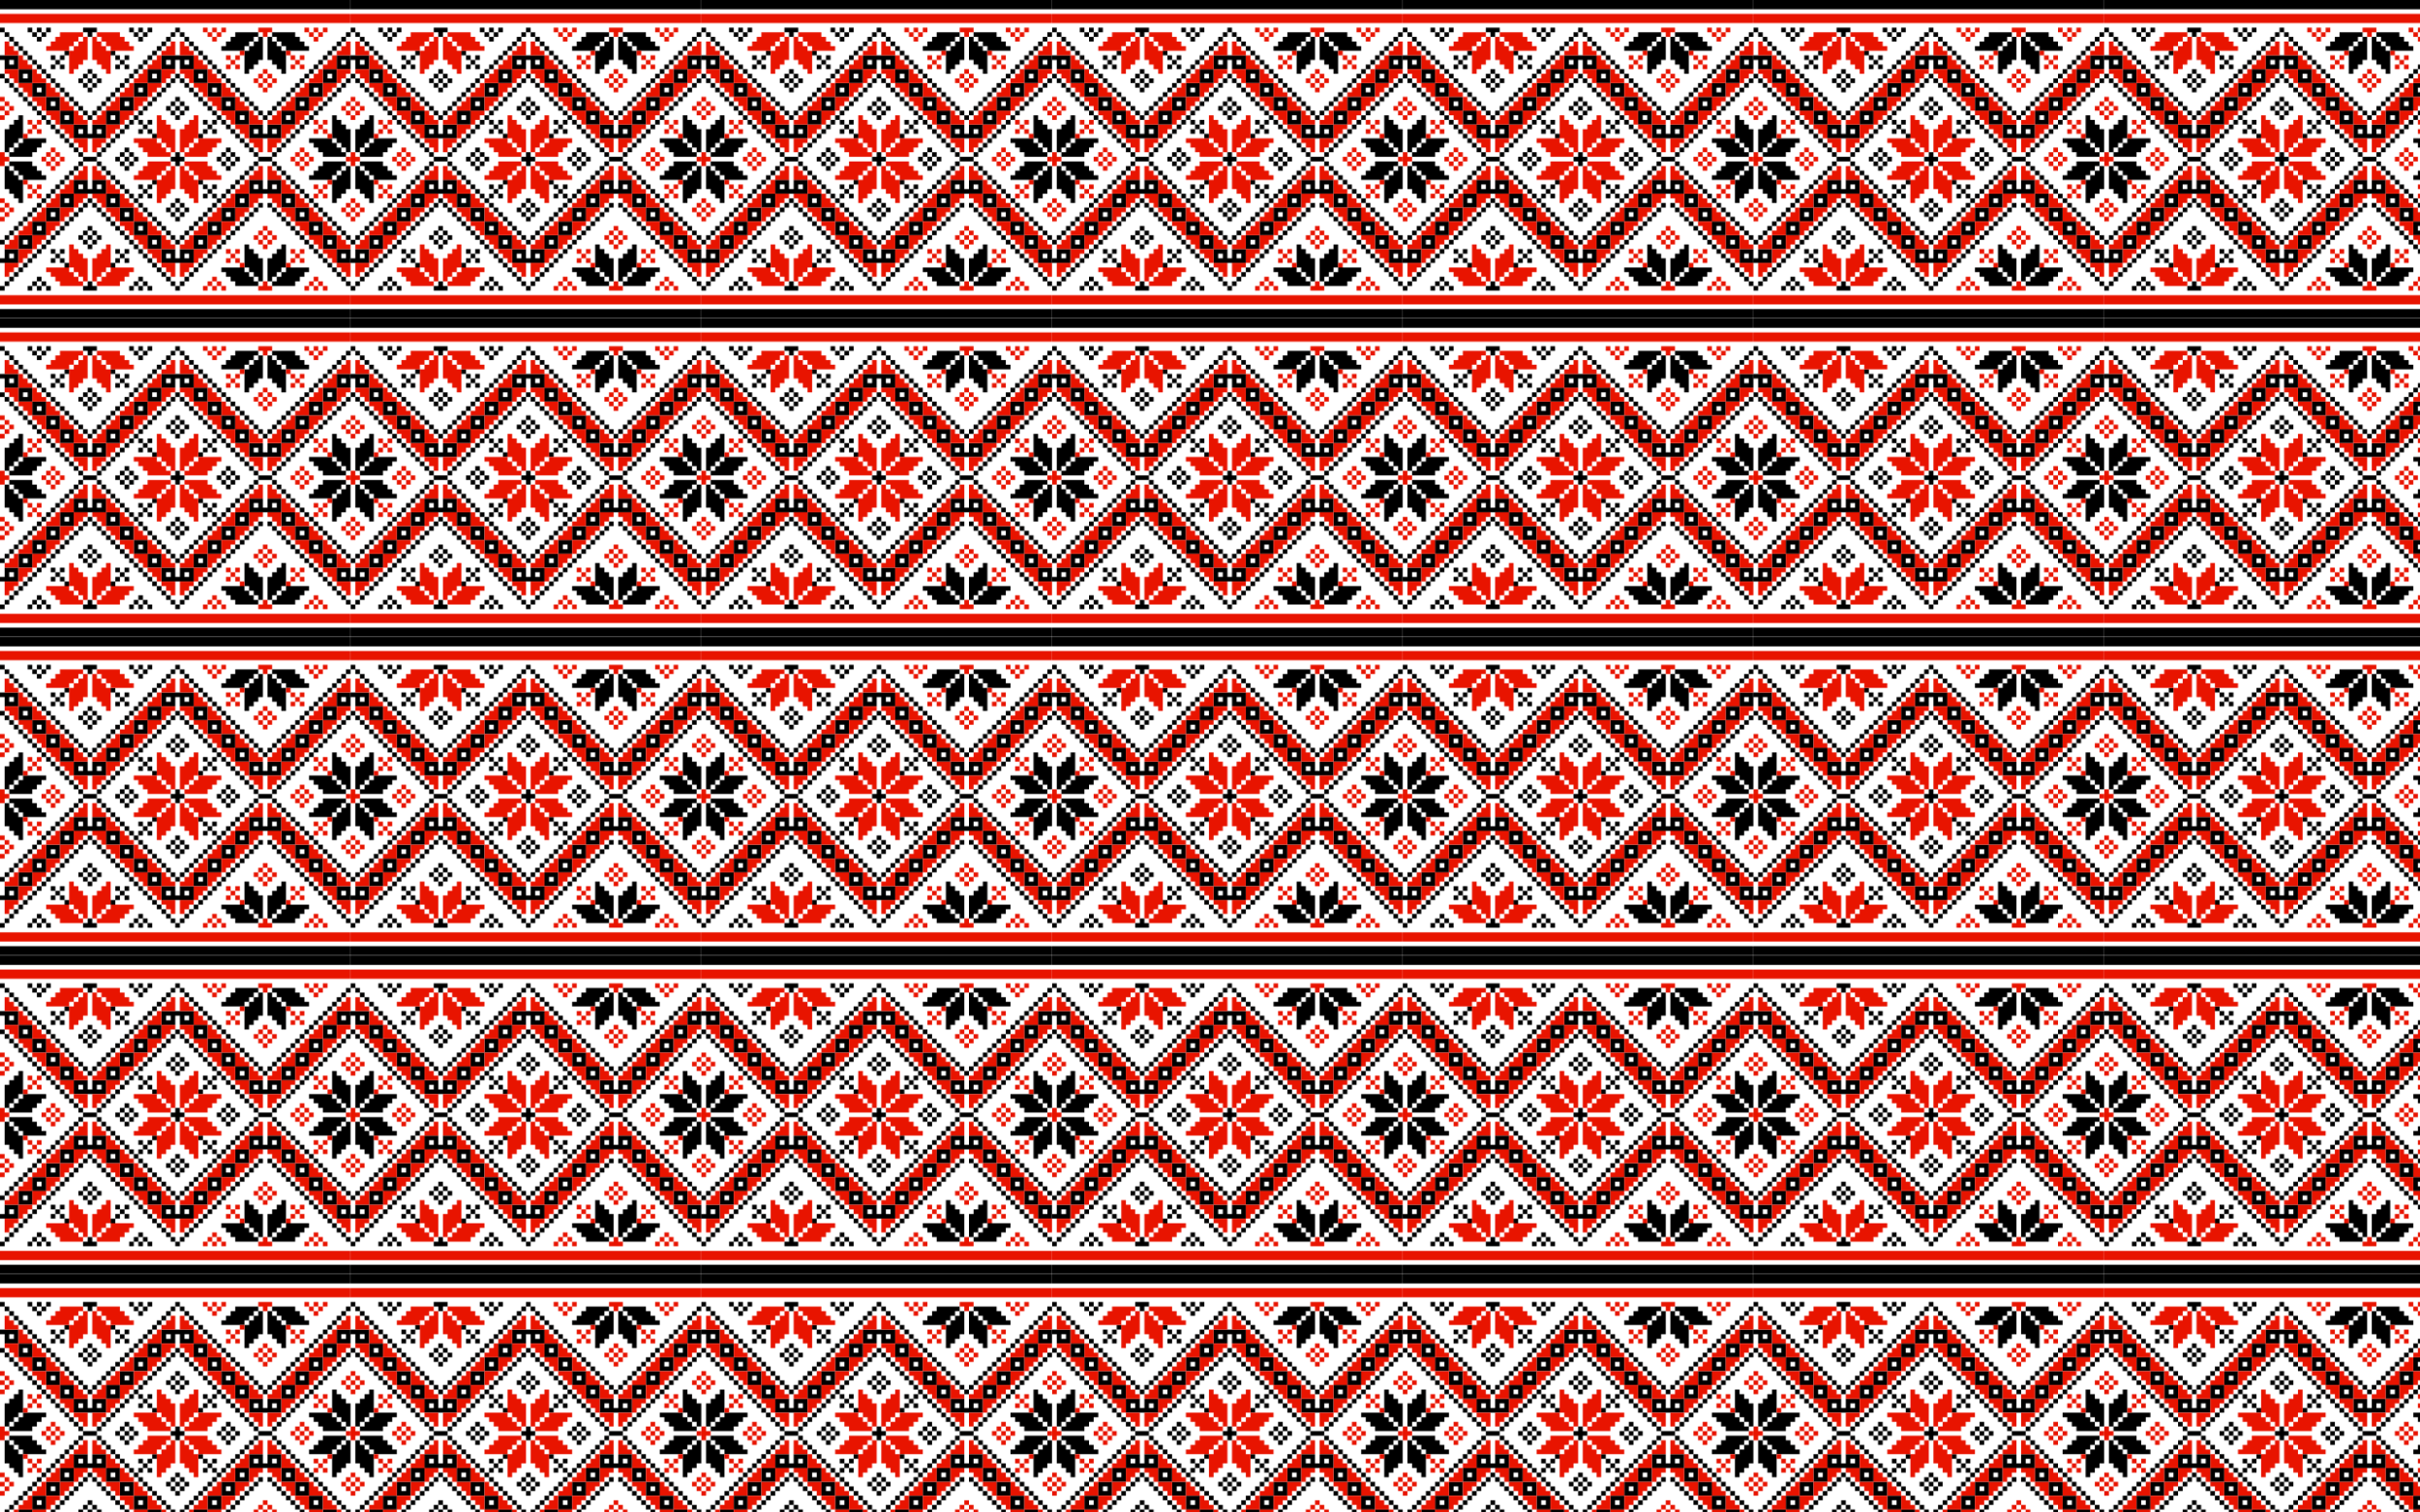 <?xml version="1.0" encoding="UTF-8"?>
<!DOCTYPE svg  PUBLIC '-//W3C//DTD SVG 1.1//EN'  'http://www.w3.org/Graphics/SVG/1.1/DTD/svg11.dtd'>
<svg enable-background="new 0 0 2560 1600" version="1.1" viewBox="0 0 2560 1600" xml:space="preserve" xmlns="http://www.w3.org/2000/svg">
<pattern id="a" width="370.83" height="336.672" overflow="visible" patternUnits="userSpaceOnUse" viewBox="0 -336.672 370.83 336.672">
	
		<rect y="-336.67" width="370.83" height="336.67" fill="none"/>
		
			
				<polygon points="190.3 -175.66 190.3 -170.78 195.17 -170.78 195.17 -165.9 190.3 -165.9 190.3 -161.02 185.42 -161.02 185.42 -165.9 180.54 -165.9 180.54 -170.78 185.42 -170.78 185.42 -175.66"/>
				<rect x="185.42" y="-214.69" width="4.88" height="4.88"/>
				<rect x="190.3" y="-219.57" width="4.879" height="4.88"/>
				<rect x="195.17" y="-224.45" width="4.88" height="4.879"/>
				<rect x="190.3" y="-229.33" width="4.879" height="4.879"/>
				<rect x="185.42" y="-234.21" width="4.88" height="4.879"/>
				<rect x="185.42" y="-224.45" width="4.88" height="4.879"/>
				<rect x="180.54" y="-229.33" width="4.879" height="4.879"/>
				<rect x="180.54" y="-219.57" width="4.879" height="4.88"/>
				<rect x="175.66" y="-224.45" width="4.879" height="4.879"/>
				<rect x="185.42" y="-126.86" width="4.88" height="4.88"/>
				<rect x="180.54" y="-121.98" width="4.879" height="4.88"/>
				<rect x="175.66" y="-117.1" width="4.879" height="4.879"/>
				<rect x="180.54" y="-112.22" width="4.879" height="4.879"/>
				<rect x="185.42" y="-107.34" width="4.88" height="4.88"/>
				<rect x="185.42" y="-117.1" width="4.88" height="4.879"/>
				<rect x="190.3" y="-112.22" width="4.879" height="4.879"/>
				<rect x="190.3" y="-121.98" width="4.879" height="4.88"/>
				<rect x="195.17" y="-117.1" width="4.88" height="4.879"/>
				<rect x="141.5" y="-170.78" width="4.879" height="4.88"/>
				<rect x="136.62" y="-175.66" width="4.879" height="4.88"/>
				<rect x="131.74" y="-180.54" width="4.879" height="4.879"/>
				<rect x="126.86" y="-175.66" width="4.879" height="4.88"/>
				<rect x="121.98" y="-170.78" width="4.879" height="4.88"/>
				<rect x="131.74" y="-170.78" width="4.879" height="4.88"/>
				<rect x="126.86" y="-165.9" width="4.879" height="4.879"/>
				<rect x="136.62" y="-165.9" width="4.879" height="4.879"/>
				<rect x="131.74" y="-161.02" width="4.879" height="4.879"/>
				<rect x="229.33" y="-170.78" width="4.879" height="4.88"/>
				<rect x="234.21" y="-165.9" width="4.879" height="4.879"/>
				<rect x="239.09" y="-161.02" width="4.879" height="4.879"/>
				<rect x="243.97" y="-165.9" width="4.88" height="4.879"/>
				<rect x="248.85" y="-170.78" width="4.881" height="4.88"/>
				<rect x="239.09" y="-170.78" width="4.879" height="4.88"/>
				<rect x="243.97" y="-175.66" width="4.88" height="4.88"/>
				<rect x="234.21" y="-175.66" width="4.879" height="4.88"/>
				<rect x="239.09" y="-180.54" width="4.879" height="4.879"/>
				<rect x="224.45" y="-200.05" width="4.879" height="4.88"/>
				<rect x="214.69" y="-200.05" width="4.88" height="4.88"/>
				<rect x="224.45" y="-209.81" width="4.879" height="4.879"/>
				<rect x="209.81" y="-195.17" width="4.879" height="4.879"/>
				<rect x="219.57" y="-204.93" width="4.879" height="4.879"/>
				<rect x="214.69" y="-209.81" width="4.88" height="4.879"/>
				<rect x="156.14" y="-209.81" width="4.881" height="4.879"/>
				<rect x="156.14" y="-200.05" width="4.881" height="4.88"/>
				<rect x="146.38" y="-209.81" width="4.88" height="4.879"/>
				<rect x="161.02" y="-195.17" width="4.88" height="4.879"/>
				<rect x="151.26" y="-204.93" width="4.879" height="4.879"/>
				<rect x="146.38" y="-200.05" width="4.88" height="4.88"/>
				<rect x="146.38" y="-141.5" width="4.88" height="4.879"/>
				<rect x="156.14" y="-141.5" width="4.881" height="4.879"/>
				<rect x="146.38" y="-131.74" width="4.88" height="4.879"/>
				<rect x="161.02" y="-146.38" width="4.88" height="4.88"/>
				<rect x="151.26" y="-136.62" width="4.879" height="4.879"/>
				<rect x="156.14" y="-131.74" width="4.881" height="4.879"/>
				<rect x="214.69" y="-131.74" width="4.88" height="4.879"/>
				<rect x="214.69" y="-141.5" width="4.88" height="4.879"/>
				<rect x="224.45" y="-131.74" width="4.879" height="4.879"/>
				<rect x="209.81" y="-146.38" width="4.879" height="4.88"/>
				<rect x="219.57" y="-136.62" width="4.879" height="4.879"/>
				<rect x="224.45" y="-141.5" width="4.879" height="4.879"/>
				<rect x="258.61" y="-156.14" width="4.88" height="4.88"/>
				<rect x="263.49" y="-161.02" width="4.879" height="4.879"/>
				<rect x="268.36" y="-165.9" width="4.879" height="4.879"/>
				<rect x="253.73" y="-151.26" width="4.879" height="4.879"/>
				<rect x="239.09" y="-136.62" width="4.879" height="4.879"/>
				<rect x="243.97" y="-141.5" width="4.88" height="4.879"/>
				<rect x="248.85" y="-146.38" width="4.881" height="4.88"/>
				<rect x="234.21" y="-131.74" width="4.879" height="4.879"/>
				<rect x="219.57" y="-117.1" width="4.879" height="4.879"/>
				<rect x="224.45" y="-121.98" width="4.879" height="4.88"/>
				<rect x="229.33" y="-126.86" width="4.879" height="4.88"/>
				<rect x="214.69" y="-112.22" width="4.88" height="4.879"/>
				<rect x="200.05" y="-97.587" width="4.881" height="4.88"/>
				<rect x="204.93" y="-102.46" width="4.879" height="4.879"/>
				<rect x="209.81" y="-107.34" width="4.879" height="4.88"/>
				<rect x="195.17" y="-92.707" width="4.88" height="4.879"/>
				<rect x="185.42" y="-82.949" width="4.88" height="4.88"/>
				<rect x="190.3" y="-87.828" width="4.879" height="4.879"/>
				<path d="m258.61-131.74h4.88v14.639h-14.64v-14.639h9.76zm0 4.879h-4.879v4.88h4.879v-4.88z"/>
				<path d="m243.97-117.1h4.88v14.638h-14.638v-14.638h9.758zm0 4.879h-4.879v4.879h4.879v-4.879z"/>
				<path d="m229.33-102.46h4.879v14.638h-14.637v-14.638h9.758zm0 4.878h-4.879v4.88h4.879v-4.88z"/>
				<path d="m214.69-87.828h4.88v14.638h-14.638v-14.638h9.758zm0 4.879h-4.879v4.88h4.879v-4.88z"/>
				<path d="m200.05-73.19h4.881v14.639h-34.157v-14.639h14.637v9.759h4.88v-9.759h9.759zm-19.517 9.759v-4.879h-4.879v4.879h4.879zm19.517-4.879h-4.88v4.879h4.88v-4.879z"/>
				<rect x="273.24" y="-121.98" width="4.879" height="4.88"/>
				<rect x="258.61" y="-107.34" width="4.88" height="4.88"/>
				<rect x="263.49" y="-112.22" width="4.879" height="4.879"/>
				<rect x="268.36" y="-117.1" width="4.879" height="4.879"/>
				<rect x="253.73" y="-102.46" width="4.879" height="4.879"/>
				<rect x="239.09" y="-87.828" width="4.879" height="4.879"/>
				<rect x="243.97" y="-92.707" width="4.88" height="4.879"/>
				<rect x="248.85" y="-97.587" width="4.881" height="4.88"/>
				<rect x="234.21" y="-82.949" width="4.879" height="4.88"/>
				<rect x="219.57" y="-68.31" width="4.879" height="4.879"/>
				<rect x="229.33" y="-78.069" width="4.879" height="4.879"/>
				<rect x="214.69" y="-63.431" width="4.88" height="4.88"/>
				<rect x="200.05" y="-48.793" width="4.881" height="4.879"/>
				<rect x="204.93" y="-53.672" width="4.879" height="4.88"/>
				<rect x="209.81" y="-58.551" width="4.879" height="4.879"/>
				<rect x="195.17" y="-43.914" width="4.88" height="4.879"/>
				<rect x="185.42" y="-34.156" width="4.88" height="4.88"/>
				<rect x="190.3" y="-39.035" width="4.879" height="4.879"/>
				<rect x="224.45" y="-73.19" width="4.879" height="4.88"/>
				<polygon points="102.47 -170.78 102.47 -165.9 97.587 -165.9 92.708 -165.9 87.829 -165.9 87.829 -170.78 92.708 -170.78 97.587 -170.78"/>
				<rect x="112.23" y="-156.14" width="4.879" height="4.88"/>
				<rect x="107.34" y="-161.02" width="4.881" height="4.879"/>
				<rect x="102.47" y="-165.9" width="4.879" height="4.879"/>
				<rect x="117.1" y="-151.26" width="4.88" height="4.879"/>
				<rect x="131.74" y="-136.62" width="4.879" height="4.879"/>
				<rect x="126.86" y="-141.5" width="4.879" height="4.879"/>
				<rect x="121.98" y="-146.38" width="4.879" height="4.88"/>
				<rect x="136.62" y="-131.74" width="4.879" height="4.879"/>
				<rect x="151.26" y="-117.1" width="4.879" height="4.879"/>
				<rect x="146.38" y="-121.98" width="4.88" height="4.88"/>
				<rect x="141.5" y="-126.86" width="4.879" height="4.88"/>
				<rect x="156.14" y="-112.22" width="4.881" height="4.879"/>
				<rect x="170.78" y="-97.587" width="4.879" height="4.88"/>
				<rect x="165.9" y="-102.46" width="4.879" height="4.879"/>
				<rect x="161.02" y="-107.34" width="4.88" height="4.88"/>
				<rect x="175.66" y="-92.707" width="4.879" height="4.879"/>
				<rect x="180.54" y="-87.828" width="4.879" height="4.879"/>
				<path d="m112.23-136.62v4.879h-34.157v-14.638h14.638v9.759h4.879v-9.759h14.64v9.759zm-24.397 0v-4.879h-4.88v4.879h4.88zm19.516 0v-4.879h-4.879v4.879h4.879z"/>
				<path d="m126.86-121.98v4.88h-14.638v-14.639h14.638v9.759zm-4.879 0v-4.88h-4.88v4.88h4.88z"/>
				<path d="m141.5-107.34v4.88h-14.637v-14.638h14.637v9.758zm-4.879 0v-4.879h-4.879v4.879h4.879z"/>
				<path d="m156.14-92.707v4.879h-14.638v-14.638h14.638v9.759zm-4.879 0v-4.88h-4.88v4.88h4.88z"/>
				<path d="m170.78-78.069v4.879h-14.64v-14.638h14.64v9.759zm-4.879 0v-4.88h-4.88v4.88h4.88z"/>
				<rect x="97.587" y="-121.98" width="4.88" height="4.88"/>
				<rect x="112.23" y="-107.34" width="4.879" height="4.88"/>
				<rect x="107.34" y="-112.22" width="4.881" height="4.879"/>
				<rect x="102.47" y="-117.1" width="4.879" height="4.879"/>
				<rect x="117.1" y="-102.46" width="4.88" height="4.879"/>
				<rect x="131.74" y="-87.828" width="4.879" height="4.879"/>
				<rect x="126.86" y="-92.707" width="4.879" height="4.879"/>
				<rect x="121.98" y="-97.587" width="4.879" height="4.88"/>
				<rect x="136.62" y="-82.949" width="4.879" height="4.88"/>
				<rect x="151.26" y="-68.31" width="4.879" height="4.879"/>
				<rect x="141.5" y="-78.069" width="4.879" height="4.879"/>
				<rect x="156.14" y="-63.431" width="4.881" height="4.88"/>
				<rect x="170.78" y="-48.793" width="4.879" height="4.879"/>
				<rect x="165.9" y="-53.672" width="4.879" height="4.88"/>
				<rect x="161.02" y="-58.551" width="4.88" height="4.879"/>
				<rect x="175.66" y="-43.914" width="4.879" height="4.879"/>
				<rect x="180.54" y="-39.035" width="4.879" height="4.879"/>
				<rect x="146.38" y="-73.19" width="4.88" height="4.88"/>
				<rect x="112.23" y="-185.41" width="4.879" height="4.879"/>
				<rect x="107.34" y="-180.54" width="4.881" height="4.879"/>
				<rect x="102.47" y="-175.66" width="4.879" height="4.88"/>
				<rect x="117.1" y="-190.29" width="4.88" height="4.88"/>
				<rect x="131.74" y="-204.93" width="4.879" height="4.879"/>
				<rect x="126.86" y="-200.05" width="4.879" height="4.88"/>
				<rect x="121.98" y="-195.17" width="4.879" height="4.879"/>
				<rect x="136.62" y="-209.81" width="4.879" height="4.879"/>
				<rect x="151.26" y="-224.45" width="4.879" height="4.879"/>
				<rect x="146.38" y="-219.57" width="4.88" height="4.88"/>
				<rect x="141.5" y="-214.69" width="4.879" height="4.88"/>
				<rect x="156.14" y="-229.33" width="4.881" height="4.879"/>
				<rect x="170.78" y="-243.96" width="4.879" height="4.879"/>
				<rect x="165.9" y="-239.09" width="4.879" height="4.88"/>
				<rect x="161.02" y="-234.21" width="4.88" height="4.879"/>
				<rect x="175.66" y="-248.84" width="4.879" height="4.88"/>
				<rect x="185.42" y="-258.6" width="4.88" height="4.879"/>
				<rect x="180.54" y="-253.72" width="4.879" height="4.879"/>
				<path d="m107.34-204.93h4.881v14.638h-34.157v-14.638h14.638v9.759h4.879v-9.759h9.759zm-19.516 9.759v-4.88h-4.88v4.88h4.88zm19.516-4.88h-4.879v4.88h4.879v-4.88z"/>
				<path d="m121.98-219.57h4.879v14.639h-14.638v-14.639h9.759zm0 4.88h-4.88v4.88h4.88v-4.88z"/>
				<path d="m136.62-234.21h4.879v14.637h-14.637v-14.637h9.758zm0 4.879h-4.879v4.879h4.879v-4.879z"/>
				<path d="m151.26-248.84h4.879v14.639h-14.638v-14.639h9.759zm0 4.879h-4.88v4.879h4.88v-4.879z"/>
				<path d="m165.9-263.48h4.879v14.638h-14.64v-14.638h9.761zm0 4.88h-4.88v4.879h4.88v-4.879z"/>
				<rect x="97.587" y="-219.57" width="4.88" height="4.88"/>
				<rect x="112.23" y="-234.21" width="4.879" height="4.879"/>
				<rect x="107.34" y="-229.33" width="4.881" height="4.879"/>
				<rect x="102.47" y="-224.45" width="4.879" height="4.879"/>
				<rect x="117.1" y="-239.09" width="4.88" height="4.88"/>
				<rect x="131.74" y="-253.72" width="4.879" height="4.879"/>
				<rect x="126.86" y="-248.84" width="4.879" height="4.88"/>
				<rect x="121.98" y="-243.96" width="4.879" height="4.879"/>
				<rect x="136.62" y="-258.6" width="4.879" height="4.879"/>
				<rect x="151.26" y="-273.24" width="4.879" height="4.879"/>
				<rect x="141.5" y="-263.48" width="4.879" height="4.88"/>
				<rect x="156.14" y="-278.12" width="4.881" height="4.879"/>
				<rect x="170.78" y="-292.76" width="4.879" height="4.88"/>
				<rect x="165.9" y="-287.88" width="4.879" height="4.88"/>
				<rect x="161.02" y="-283" width="4.88" height="4.879"/>
				<rect x="175.66" y="-297.64" width="4.879" height="4.879"/>
				<rect x="185.42" y="-307.4" width="4.88" height="4.879"/>
				<rect x="180.54" y="-302.52" width="4.879" height="4.879"/>
				<rect x="146.38" y="-268.36" width="4.88" height="4.88"/>
				<rect x="258.61" y="-185.41" width="4.88" height="4.879"/>
				<rect x="263.49" y="-180.54" width="4.879" height="4.879"/>
				<rect x="268.36" y="-175.66" width="4.879" height="4.88"/>
				<rect x="253.73" y="-190.29" width="4.879" height="4.88"/>
				<rect x="239.09" y="-204.93" width="4.879" height="4.879"/>
				<rect x="243.97" y="-200.05" width="4.88" height="4.88"/>
				<rect x="248.85" y="-195.17" width="4.881" height="4.879"/>
				<rect x="234.21" y="-209.81" width="4.879" height="4.879"/>
				<rect x="219.57" y="-224.45" width="4.879" height="4.879"/>
				<rect x="224.45" y="-219.57" width="4.879" height="4.88"/>
				<rect x="229.33" y="-214.69" width="4.879" height="4.88"/>
				<rect x="214.69" y="-229.33" width="4.88" height="4.879"/>
				<rect x="200.05" y="-243.96" width="4.881" height="4.879"/>
				<rect x="204.93" y="-239.09" width="4.879" height="4.88"/>
				<rect x="209.81" y="-234.21" width="4.879" height="4.879"/>
				<rect x="195.17" y="-248.84" width="4.88" height="4.88"/>
				<rect x="190.3" y="-253.72" width="4.879" height="4.879"/>
				<path d="m263.49-209.81v4.879h-14.64v-14.639h14.64v9.76zm-4.88 0v-4.88h-4.879v4.88h4.879z"/>
				<path d="m248.85-224.45v4.879h-14.638v-14.637h14.638v9.758zm-4.88 0v-4.879h-4.879v4.879h4.879z"/>
				<path d="m234.21-239.09v4.88h-14.637v-14.639h14.637v9.759zm-4.879-1e-3v-4.879h-4.879v4.879h4.879z"/>
				<path d="m219.57-253.72v4.879h-14.638v-14.638h14.638v9.759zm-4.88 0v-4.879h-4.879v4.879h4.879z"/>
				<path d="m204.93-268.36v4.88h-14.64v-9.759h-4.88v9.759h-14.637v-14.638h34.157v9.758zm-24.398-4.879h-4.879v4.879h4.879v-4.879zm19.517 4.879v-4.879h-4.88v4.879h4.88z"/>
				<rect x="273.24" y="-219.57" width="4.879" height="4.88"/>
				<rect x="258.61" y="-234.21" width="4.88" height="4.879"/>
				<rect x="263.49" y="-229.33" width="4.879" height="4.879"/>
				<rect x="268.36" y="-224.45" width="4.879" height="4.879"/>
				<rect x="253.73" y="-239.09" width="4.879" height="4.88"/>
				<rect x="239.09" y="-253.72" width="4.879" height="4.879"/>
				<rect x="243.97" y="-248.84" width="4.88" height="4.88"/>
				<rect x="248.85" y="-243.96" width="4.881" height="4.879"/>
				<rect x="234.21" y="-258.6" width="4.879" height="4.879"/>
				<rect x="219.57" y="-273.24" width="4.879" height="4.879"/>
				<rect x="229.33" y="-263.48" width="4.879" height="4.88"/>
				<rect x="214.69" y="-278.12" width="4.88" height="4.879"/>
				<rect x="200.05" y="-292.76" width="4.881" height="4.88"/>
				<rect x="204.93" y="-287.88" width="4.879" height="4.88"/>
				<rect x="209.81" y="-283" width="4.879" height="4.879"/>
				<rect x="195.17" y="-297.64" width="4.88" height="4.879"/>
				<rect x="190.3" y="-302.52" width="4.879" height="4.879"/>
				<rect x="224.45" y="-268.36" width="4.879" height="4.88"/>
				<rect x="73.19" y="-156.14" width="4.88" height="4.88"/>
				<rect x="78.07" y="-161.02" width="4.879" height="4.879"/>
				<rect x="82.949" y="-165.9" width="4.88" height="4.879"/>
				<rect x="68.311" y="-151.26" width="4.879" height="4.879"/>
				<rect x="53.673" y="-136.62" width="4.879" height="4.879"/>
				<rect x="58.552" y="-141.5" width="4.879" height="4.879"/>
				<rect x="63.431" y="-146.38" width="4.88" height="4.88"/>
				<rect x="48.794" y="-131.74" width="4.88" height="4.879"/>
				<rect x="34.156" y="-117.1" width="4.879" height="4.879"/>
				<rect x="39.035" y="-121.98" width="4.88" height="4.88"/>
				<rect x="43.915" y="-126.86" width="4.879" height="4.88"/>
				<rect x="29.277" y="-112.22" width="4.879" height="4.879"/>
				<rect x="14.638" y="-97.587" width="4.88" height="4.88"/>
				<rect x="19.518" y="-102.46" width="4.879" height="4.879"/>
				<rect x="24.397" y="-107.34" width="4.88" height="4.88"/>
				<rect x="9.759" y="-92.707" width="4.879" height="4.879"/>
				<rect x=".001" y="-82.949" width="4.879" height="4.88"/>
				<rect x="4.879" y="-87.828" width="4.88" height="4.879"/>
				<path d="m73.19-131.74h4.88v14.639h-14.639v-14.639h9.759zm0 4.879h-4.879v4.88h4.879v-4.88z"/>
				<path d="m58.552-117.1h4.879v14.638h-14.638v-14.638h9.759zm0 4.879h-4.879v4.879h4.879v-4.879z"/>
				<path d="m43.915-102.46h4.879v14.638h-14.638v-14.638h9.759zm0 4.878h-4.88v4.88h4.88v-4.88z"/>
				<path d="m29.277-87.828h4.879v14.638h-14.638v-14.638h9.759zm0 4.879h-4.88v4.88h4.88v-4.88z"/>
				<path d="m14.638-73.19h4.88v14.639h-19.518v-4.88h4.879v-9.759h9.759zm0 4.88h-4.879v4.879h4.879v-4.879z"/>
				<rect x="87.829" y="-121.98" width="4.879" height="4.88"/>
				<rect x="73.19" y="-107.34" width="4.88" height="4.88"/>
				<rect x="78.07" y="-112.22" width="4.879" height="4.879"/>
				<rect x="82.949" y="-117.1" width="4.88" height="4.879"/>
				<rect x="68.311" y="-102.46" width="4.879" height="4.879"/>
				<rect x="53.673" y="-87.828" width="4.879" height="4.879"/>
				<rect x="58.552" y="-92.707" width="4.879" height="4.879"/>
				<rect x="63.431" y="-97.587" width="4.88" height="4.88"/>
				<rect x="48.794" y="-82.949" width="4.88" height="4.88"/>
				<rect x="34.156" y="-68.31" width="4.879" height="4.879"/>
				<rect x="43.915" y="-78.069" width="4.879" height="4.879"/>
				<rect x="29.277" y="-63.431" width="4.879" height="4.88"/>
				<rect x="14.638" y="-48.793" width="4.88" height="4.879"/>
				<rect x="19.518" y="-53.672" width="4.879" height="4.88"/>
				<rect x="24.397" y="-58.551" width="4.88" height="4.879"/>
				<rect x="9.759" y="-43.914" width="4.879" height="4.879"/>
				<rect x=".001" y="-34.156" width="4.879" height="4.88"/>
				<rect x="4.879" y="-39.035" width="4.88" height="4.879"/>
				<rect x="39.035" y="-73.19" width="4.88" height="4.88"/>
				<rect x=".001" y="-258.6" width="4.879" height="4.879"/>
				<rect x=".001" y="-307.4" width="4.879" height="4.879"/>
				<rect x="73.19" y="-185.41" width="4.88" height="4.879"/>
				<rect x="78.07" y="-180.54" width="4.879" height="4.879"/>
				<rect x="82.949" y="-175.66" width="4.88" height="4.88"/>
				<rect x="68.311" y="-190.29" width="4.879" height="4.88"/>
				<rect x="53.673" y="-204.93" width="4.879" height="4.879"/>
				<rect x="58.552" y="-200.05" width="4.879" height="4.88"/>
				<rect x="63.431" y="-195.17" width="4.88" height="4.879"/>
				<rect x="48.794" y="-209.81" width="4.88" height="4.879"/>
				<rect x="34.156" y="-224.45" width="4.879" height="4.879"/>
				<rect x="39.035" y="-219.57" width="4.88" height="4.88"/>
				<rect x="43.915" y="-214.69" width="4.879" height="4.88"/>
				<rect x="29.277" y="-229.33" width="4.879" height="4.879"/>
				<rect x="14.638" y="-243.96" width="4.88" height="4.879"/>
				<rect x="19.518" y="-239.09" width="4.879" height="4.88"/>
				<rect x="24.397" y="-234.21" width="4.88" height="4.879"/>
				<rect x="9.759" y="-248.84" width="4.879" height="4.88"/>
				<rect x="4.879" y="-253.72" width="4.88" height="4.879"/>
				<path d="m78.07-209.81v4.879h-14.639v-14.639h14.639v9.76zm-4.88 0v-4.88h-4.879v4.88h4.879z"/>
				<path d="m63.431-224.45v4.879h-14.638v-14.637h14.638v9.758zm-4.879 0v-4.879h-4.879v4.879h4.879z"/>
				<path d="m48.794-239.09v4.88h-14.638v-14.639h14.638v9.759zm-4.879-1e-3v-4.879h-4.88v4.879h4.88z"/>
				<path d="m34.156-253.72v4.879h-14.638v-14.638h14.638v9.759zm-4.879 0v-4.879h-4.88v4.879h4.88z"/>
				<path d="m19.518-268.36v4.88h-14.639v-9.759h-4.879v-4.879h19.518v9.758zm-4.88 0v-4.879h-4.879v4.879h4.879z"/>
				<rect x="87.829" y="-219.57" width="4.879" height="4.88"/>
				<rect x="73.19" y="-234.21" width="4.88" height="4.879"/>
				<rect x="78.07" y="-229.33" width="4.879" height="4.879"/>
				<rect x="82.949" y="-224.45" width="4.88" height="4.879"/>
				<rect x="68.311" y="-239.09" width="4.879" height="4.88"/>
				<rect x="53.673" y="-253.72" width="4.879" height="4.879"/>
				<rect x="58.552" y="-248.84" width="4.879" height="4.88"/>
				<rect x="63.431" y="-243.96" width="4.88" height="4.879"/>
				<rect x="48.794" y="-258.6" width="4.88" height="4.879"/>
				<rect x="34.156" y="-273.24" width="4.879" height="4.879"/>
				<rect x="43.915" y="-263.48" width="4.879" height="4.88"/>
				<rect x="29.277" y="-278.12" width="4.879" height="4.879"/>
				<rect x="14.638" y="-292.76" width="4.88" height="4.88"/>
				<rect x="19.518" y="-287.88" width="4.879" height="4.88"/>
				<rect x="24.397" y="-283" width="4.88" height="4.879"/>
				<rect x="9.759" y="-297.64" width="4.879" height="4.879"/>
				<rect x="4.879" y="-302.52" width="4.88" height="4.879"/>
				<rect x="39.035" y="-268.36" width="4.88" height="4.88"/>
				<rect x="92.708" y="-214.69" width="4.879" height="4.88"/>
				<rect x="92.708" y="-126.86" width="4.879" height="4.88"/>
				<polygon points="24.397 -185.41 24.397 -190.29 29.277 -190.29 34.156 -190.29 39.035 -190.29 43.915 -190.29 48.794 -190.29 48.794 -185.41 43.915 -185.41 43.915 -180.54 39.035 -180.54 39.035 -175.66 34.156 -175.66 34.156 -170.78 29.277 -170.78 24.397 -170.78 19.518 -170.78 14.638 -170.78 9.759 -170.78 9.759 -175.66 14.638 -175.66 14.638 -180.54 19.518 -180.54 19.518 -185.41"/>
				<polygon points="24.397 -195.17 24.397 -190.29 19.518 -190.29 19.518 -185.41 14.638 -185.41 14.638 -180.54 9.759 -180.54 9.759 -175.66 4.879 -175.66 4.879 -180.54 4.879 -185.41 4.879 -190.29 4.879 -195.17 4.879 -200.05 9.759 -200.05 9.759 -204.93 14.638 -204.93 14.638 -209.81 19.518 -209.81 19.518 -214.69 24.397 -214.69 24.397 -209.81 24.397 -204.93 24.397 -200.05"/>
				<polygon points="4.879 -161.02 9.759 -161.02 9.759 -156.14 14.638 -156.14 14.638 -151.26 19.518 -151.26 19.518 -146.38 24.397 -146.38 24.397 -141.5 24.397 -136.62 24.397 -131.74 24.397 -126.86 24.397 -121.98 19.518 -121.98 19.518 -126.86 14.638 -126.86 14.638 -131.74 9.759 -131.74 9.759 -136.62 4.879 -136.62 4.879 -141.5 4.879 -146.38 4.879 -151.26 4.879 -156.14"/>
				<polygon points="14.638 -161.02 9.759 -161.02 9.759 -165.9 14.638 -165.9 19.518 -165.9 24.397 -165.9 29.277 -165.9 34.156 -165.9 34.156 -161.02 39.035 -161.02 39.035 -156.14 43.915 -156.14 43.915 -151.26 48.794 -151.26 48.794 -146.38 43.915 -146.38 39.035 -146.38 34.156 -146.38 29.277 -146.38 24.397 -146.38 24.397 -151.26 19.518 -151.26 19.518 -156.14 14.638 -156.14"/>
				<rect x="297.64" y="-156.14" width="4.879" height="4.88"/>
				<rect x="292.76" y="-161.02" width="4.881" height="4.879"/>
				<rect x="287.88" y="-165.9" width="4.88" height="4.879"/>
				<rect x="302.52" y="-151.26" width="4.879" height="4.879"/>
				<rect x="317.16" y="-136.62" width="4.879" height="4.879"/>
				<rect x="312.28" y="-141.5" width="4.879" height="4.879"/>
				<rect x="307.4" y="-146.38" width="4.88" height="4.88"/>
				<rect x="322.04" y="-131.74" width="4.879" height="4.879"/>
				<rect x="336.67" y="-117.1" width="4.882" height="4.879"/>
				<rect x="331.8" y="-121.98" width="4.879" height="4.88"/>
				<rect x="326.92" y="-126.86" width="4.879" height="4.88"/>
				<rect x="341.56" y="-112.22" width="4.879" height="4.879"/>
				<rect x="356.19" y="-97.587" width="4.88" height="4.88"/>
				<rect x="351.31" y="-102.46" width="4.879" height="4.879"/>
				<rect x="346.43" y="-107.34" width="4.879" height="4.88"/>
				<rect x="361.07" y="-92.707" width="4.879" height="4.879"/>
				<rect x="365.95" y="-87.828" width="4.879" height="4.879"/>
				<path d="m297.64-136.62v4.879h-34.156v-14.638h14.637v9.759h4.879v-9.759h14.64v9.759zm-24.397 0v-4.879h-4.879v4.879h4.879zm19.516 0v-4.879h-4.88v4.879h4.88z"/>
				<path d="m312.28-121.98v4.88h-14.638v-14.639h14.638v9.759zm-4.88 0v-4.88h-4.879v4.88h4.879z"/>
				<path d="m326.92-107.34v4.88h-14.637v-14.638h14.637v9.758zm-4.879 0v-4.879h-4.879v4.879h4.879z"/>
				<path d="m341.56-92.707v4.879h-14.64v-14.638h14.64v9.759zm-4.881 0v-4.88h-4.879v4.88h4.879z"/>
				<path d="m356.19-78.069v4.879h-14.637v-14.638h14.637v9.759zm-4.879 0v-4.88h-4.879v4.88h4.879z"/>
				<path d="m365.95-73.19h4.879v14.639h-14.638v-14.639h9.759zm0 4.88h-4.879v4.879h4.879v-4.879z"/>
				<rect x="283" y="-121.98" width="4.879" height="4.88"/>
				<rect x="297.64" y="-107.34" width="4.879" height="4.88"/>
				<rect x="292.76" y="-112.22" width="4.881" height="4.879"/>
				<rect x="287.88" y="-117.1" width="4.88" height="4.879"/>
				<rect x="302.52" y="-102.46" width="4.879" height="4.879"/>
				<rect x="317.16" y="-87.828" width="4.879" height="4.879"/>
				<rect x="312.28" y="-92.707" width="4.879" height="4.879"/>
				<rect x="307.4" y="-97.587" width="4.88" height="4.88"/>
				<rect x="322.04" y="-82.949" width="4.879" height="4.88"/>
				<rect x="336.67" y="-68.31" width="4.882" height="4.879"/>
				<rect x="326.92" y="-78.069" width="4.879" height="4.879"/>
				<rect x="341.56" y="-63.431" width="4.879" height="4.88"/>
				<rect x="356.19" y="-48.793" width="4.88" height="4.879"/>
				<rect x="351.31" y="-53.672" width="4.879" height="4.88"/>
				<rect x="346.43" y="-58.551" width="4.879" height="4.879"/>
				<rect x="361.07" y="-43.914" width="4.879" height="4.879"/>
				<rect x="365.95" y="-39.035" width="4.879" height="4.879"/>
				<rect x="331.8" y="-73.19" width="4.879" height="4.88"/>
				<rect x="297.64" y="-185.41" width="4.879" height="4.879"/>
				<rect x="292.76" y="-180.54" width="4.881" height="4.879"/>
				<rect x="287.88" y="-175.66" width="4.88" height="4.88"/>
				<rect x="302.52" y="-190.29" width="4.879" height="4.88"/>
				<rect x="317.16" y="-204.93" width="4.879" height="4.879"/>
				<rect x="312.28" y="-200.05" width="4.879" height="4.88"/>
				<rect x="307.4" y="-195.17" width="4.88" height="4.879"/>
				<rect x="322.04" y="-209.81" width="4.879" height="4.879"/>
				<rect x="336.67" y="-224.45" width="4.882" height="4.879"/>
				<rect x="331.8" y="-219.57" width="4.879" height="4.88"/>
				<rect x="326.92" y="-214.69" width="4.879" height="4.88"/>
				<rect x="341.56" y="-229.33" width="4.879" height="4.879"/>
				<rect x="356.19" y="-243.96" width="4.88" height="4.879"/>
				<rect x="351.31" y="-239.09" width="4.879" height="4.88"/>
				<rect x="346.43" y="-234.21" width="4.879" height="4.879"/>
				<rect x="361.07" y="-248.84" width="4.879" height="4.88"/>
				<rect x="365.95" y="-253.72" width="4.879" height="4.879"/>
				<path d="m292.76-204.93h4.881v14.638h-34.156v-14.638h14.637v9.759h4.879v-9.759h9.759zm-19.516 9.759v-4.88h-4.879v4.88h4.879zm19.516-4.88h-4.88v4.88h4.88v-4.88z"/>
				<path d="m307.4-219.57h4.88v14.639h-14.638v-14.639h9.758zm0 4.88h-4.879v4.88h4.879v-4.88z"/>
				<path d="m322.04-234.21h4.879v14.637h-14.637v-14.637h9.758zm0 4.879h-4.879v4.879h4.879v-4.879z"/>
				<path d="m336.67-248.84h4.882v14.639h-14.64v-14.639h9.758zm-1e-3 4.879h-4.879v4.879h4.879v-4.879z"/>
				<path d="m351.31-263.48h4.879v14.638h-14.637v-14.638h9.758zm0 4.88h-4.879v4.879h4.879v-4.879z"/>
				<path d="m365.95-278.12h4.879v14.638h-14.638v-14.638h9.759zm0 4.879h-4.879v4.879h4.879v-4.879z"/>
				<rect x="283" y="-219.57" width="4.879" height="4.88"/>
				<rect x="297.64" y="-234.21" width="4.879" height="4.879"/>
				<rect x="292.76" y="-229.33" width="4.881" height="4.879"/>
				<rect x="287.88" y="-224.45" width="4.88" height="4.879"/>
				<rect x="302.52" y="-239.09" width="4.879" height="4.88"/>
				<rect x="317.16" y="-253.72" width="4.879" height="4.879"/>
				<rect x="312.28" y="-248.84" width="4.879" height="4.88"/>
				<rect x="307.4" y="-243.96" width="4.88" height="4.879"/>
				<rect x="322.04" y="-258.6" width="4.879" height="4.879"/>
				<rect x="336.67" y="-273.24" width="4.882" height="4.879"/>
				<rect x="326.92" y="-263.48" width="4.879" height="4.88"/>
				<rect x="341.56" y="-278.12" width="4.879" height="4.879"/>
				<rect x="356.19" y="-292.76" width="4.88" height="4.88"/>
				<rect x="351.31" y="-287.88" width="4.879" height="4.88"/>
				<rect x="346.43" y="-283" width="4.879" height="4.879"/>
				<rect x="361.07" y="-297.64" width="4.879" height="4.879"/>
				<rect x="365.95" y="-302.52" width="4.879" height="4.879"/>
				<rect x="331.8" y="-268.36" width="4.879" height="4.88"/>
				<polygon points="365.95 -200.05 370.83 -200.05 370.83 -195.17 370.83 -190.29 370.83 -185.41 370.83 -180.54 370.83 -175.66 365.95 -175.66 365.95 -180.54 361.07 -180.54 361.07 -185.41 356.19 -185.41 356.19 -190.29 351.31 -190.29 351.31 -195.17 351.31 -200.05 351.31 -204.93 351.31 -209.81 351.31 -214.69 356.19 -214.69 356.19 -209.81 361.07 -209.81 361.07 -204.93 365.95 -204.93"/>
				<polygon points="361.07 -175.66 365.95 -175.66 365.95 -170.78 361.07 -170.78 356.19 -170.78 351.31 -170.78 346.43 -170.78 341.56 -170.78 341.56 -175.66 336.67 -175.66 336.67 -180.54 331.8 -180.54 331.8 -185.41 326.92 -185.41 326.92 -190.29 331.8 -190.29 336.67 -190.29 341.56 -190.29 346.43 -190.29 351.31 -190.29 351.31 -185.41 356.19 -185.41 356.19 -180.54 361.07 -180.54"/>
				<polygon points="351.31 -151.26 351.31 -146.38 346.43 -146.38 341.56 -146.38 336.67 -146.38 331.8 -146.38 326.92 -146.38 326.92 -151.26 331.8 -151.26 331.8 -156.14 336.67 -156.14 336.67 -161.02 341.56 -161.02 341.56 -165.9 346.43 -165.9 351.31 -165.9 356.19 -165.9 361.07 -165.9 365.95 -165.9 365.95 -161.02 361.07 -161.02 361.07 -156.14 356.19 -156.14 356.19 -151.26"/>
				<polygon points="365.95 -161.02 370.83 -161.02 370.83 -156.14 370.83 -151.26 370.83 -146.38 370.83 -141.5 370.83 -136.62 365.95 -136.62 365.95 -131.74 361.07 -131.74 361.07 -126.86 356.19 -126.86 356.19 -121.98 351.31 -121.98 351.31 -126.86 351.31 -131.74 351.31 -136.62 351.31 -141.5 351.31 -146.38 356.19 -146.38 356.19 -151.26 361.07 -151.26 361.07 -156.14 365.95 -156.14"/>
				<rect x="278.12" y="-214.69" width="4.879" height="4.88"/>
				<polygon points="283 -170.78 287.88 -170.78 287.88 -165.9 283 -165.9 278.12 -165.9 273.24 -165.9 273.24 -170.78 278.12 -170.78"/>
				<polygon points="302.52 -48.793 302.52 -53.672 307.4 -53.672 312.28 -53.672 317.16 -53.672 322.04 -53.672 326.92 -53.672 326.92 -48.793 322.04 -48.793 322.04 -43.914 317.16 -43.914 317.16 -39.035 312.28 -39.035 312.28 -34.156 307.4 -34.156 302.52 -34.156 297.64 -34.156 292.76 -34.156 287.88 -34.156 287.88 -39.035 292.76 -39.035 292.76 -43.914 297.64 -43.914 297.64 -48.793"/>
				<polygon points="302.52 -58.551 302.52 -53.672 297.64 -53.672 297.64 -48.793 292.76 -48.793 292.76 -43.914 287.88 -43.914 287.88 -39.035 283 -39.035 283 -43.914 283 -48.793 283 -53.672 283 -58.551 283 -63.431 287.88 -63.431 287.88 -68.31 292.76 -68.31 292.76 -73.19 297.64 -73.19 297.64 -78.069 302.52 -78.069 302.52 -73.19 302.52 -68.31 302.52 -63.431"/>
				<polygon points="263.49 -53.672 258.61 -53.672 258.61 -58.551 258.61 -63.431 258.61 -68.31 258.61 -73.19 258.61 -78.069 263.49 -78.069 263.49 -73.19 268.36 -73.19 268.36 -68.31 273.24 -68.31 273.24 -63.431 278.12 -63.431 278.12 -58.551 278.12 -53.672 278.12 -48.793 278.12 -43.914 278.12 -39.035 273.24 -39.035 273.24 -43.914 268.36 -43.914 268.36 -48.793 263.49 -48.793"/>
				<polygon points="248.85 -34.156 248.85 -39.035 243.97 -39.035 243.97 -43.914 239.09 -43.914 239.09 -48.793 234.21 -48.793 234.21 -53.672 239.09 -53.672 243.97 -53.672 248.85 -53.672 253.73 -53.672 258.61 -53.672 258.61 -48.793 263.49 -48.793 263.49 -43.914 268.36 -43.914 268.36 -39.035 273.24 -39.035 273.24 -34.156 268.36 -34.156 263.49 -34.156 258.61 -34.156 253.73 -34.156"/>
				<polygon points="273.24 -302.52 273.24 -297.64 268.36 -297.64 268.36 -292.76 263.49 -292.76 263.49 -287.88 258.61 -287.88 258.61 -283 253.73 -283 248.85 -283 243.97 -283 239.09 -283 234.21 -283 234.21 -287.88 239.09 -287.88 239.09 -292.76 243.97 -292.76 243.97 -297.64 248.85 -297.64 248.85 -302.52 253.73 -302.52 258.61 -302.52 263.49 -302.52 268.36 -302.52"/>
				<polygon points="273.24 -292.76 273.24 -297.64 278.12 -297.64 278.12 -292.76 278.12 -287.88 278.12 -283 278.12 -278.12 278.12 -273.24 273.24 -273.24 273.24 -268.36 268.36 -268.36 268.36 -263.48 263.49 -263.48 263.49 -258.6 258.61 -258.6 258.61 -263.48 258.61 -268.36 258.61 -273.24 258.61 -278.12 258.61 -283 263.49 -283 263.49 -287.88 268.36 -287.88 268.36 -292.76"/>
				<polygon points="297.64 -283 302.52 -283 302.52 -278.12 302.52 -273.24 302.52 -268.36 302.52 -263.48 302.52 -258.6 297.64 -258.6 297.64 -263.48 292.76 -263.48 292.76 -268.36 287.88 -268.36 287.88 -273.24 283 -273.24 283 -278.12 283 -283 283 -287.88 283 -292.76 283 -297.64 287.88 -297.64 287.88 -292.76 292.76 -292.76 292.76 -287.88 297.64 -287.88"/>
				<polygon points="312.28 -302.52 312.28 -297.64 317.16 -297.64 317.16 -292.76 322.04 -292.76 322.04 -287.88 326.92 -287.88 326.92 -283 322.04 -283 317.16 -283 312.28 -283 307.4 -283 302.52 -283 302.52 -287.88 297.64 -287.88 297.64 -292.76 292.76 -292.76 292.76 -297.64 287.88 -297.64 287.88 -302.52 292.76 -302.52 297.64 -302.52 302.52 -302.52 307.4 -302.52"/>
				<polygon points="97.587 -39.035 97.587 -34.156 102.47 -34.156 102.47 -29.276 97.587 -29.276 92.708 -29.276 87.829 -29.276 87.829 -34.156 92.708 -34.156 92.708 -39.035"/>
				<rect x="92.708" y="-78.069" width="4.879" height="4.879"/>
				<rect x="97.587" y="-82.949" width="4.88" height="4.88"/>
				<rect x="102.47" y="-87.828" width="4.879" height="4.879"/>
				<rect x="97.587" y="-92.707" width="4.88" height="4.879"/>
				<rect x="92.708" y="-97.587" width="4.879" height="4.88"/>
				<rect x="92.708" y="-87.828" width="4.879" height="4.879"/>
				<rect x="87.829" y="-92.707" width="4.879" height="4.879"/>
				<rect x="87.829" y="-82.949" width="4.879" height="4.88"/>
				<rect x="82.949" y="-87.828" width="4.88" height="4.879"/>
				<rect x="48.794" y="-34.156" width="4.88" height="4.88"/>
				<rect x="43.915" y="-39.035" width="4.879" height="4.879"/>
				<rect x="39.035" y="-43.914" width="4.88" height="4.879"/>
				<rect x="34.156" y="-39.035" width="4.879" height="4.879"/>
				<rect x="29.277" y="-34.156" width="4.879" height="4.88"/>
				<rect x="39.035" y="-34.156" width="4.88" height="4.88"/>
				<rect x="136.62" y="-34.156" width="4.879" height="4.88"/>
				<rect x="156.14" y="-34.156" width="4.881" height="4.88"/>
				<rect x="146.38" y="-34.156" width="4.88" height="4.88"/>
				<rect x="151.26" y="-39.035" width="4.879" height="4.879"/>
				<rect x="141.5" y="-39.035" width="4.879" height="4.879"/>
				<rect x="146.38" y="-43.914" width="4.88" height="4.879"/>
				<rect x="131.74" y="-63.431" width="4.879" height="4.88"/>
				<rect x="121.98" y="-63.431" width="4.879" height="4.88"/>
				<rect x="131.74" y="-73.19" width="4.879" height="4.88"/>
				<rect x="117.1" y="-58.551" width="4.88" height="4.879"/>
				<rect x="126.86" y="-68.31" width="4.879" height="4.879"/>
				<rect x="121.98" y="-73.19" width="4.879" height="4.88"/>
				<rect x="63.431" y="-73.19" width="4.88" height="4.88"/>
				<rect x="63.431" y="-63.431" width="4.88" height="4.88"/>
				<rect x="53.673" y="-73.19" width="4.879" height="4.88"/>
				<rect x="68.311" y="-58.551" width="4.879" height="4.879"/>
				<rect x="58.552" y="-68.31" width="4.879" height="4.879"/>
				<rect x="53.673" y="-63.431" width="4.879" height="4.88"/>
				<polygon points="92.708 -297.64 92.708 -302.52 87.829 -302.52 87.829 -307.4 92.708 -307.4 97.587 -307.4 102.47 -307.4 102.47 -302.52 97.587 -302.52 97.587 -297.64"/>
				<rect x="92.708" y="-263.48" width="4.879" height="4.88"/>
				<rect x="87.829" y="-258.6" width="4.879" height="4.879"/>
				<rect x="82.949" y="-253.72" width="4.88" height="4.879"/>
				<rect x="87.829" y="-248.84" width="4.879" height="4.88"/>
				<rect x="92.708" y="-243.96" width="4.879" height="4.879"/>
				<rect x="92.708" y="-253.72" width="4.879" height="4.879"/>
				<rect x="97.587" y="-248.84" width="4.88" height="4.88"/>
				<rect x="97.587" y="-258.6" width="4.88" height="4.879"/>
				<rect x="102.47" y="-253.72" width="4.879" height="4.879"/>
				<rect x="136.62" y="-307.4" width="4.879" height="4.879"/>
				<rect x="141.5" y="-302.52" width="4.879" height="4.879"/>
				<rect x="146.38" y="-297.64" width="4.88" height="4.879"/>
				<rect x="151.26" y="-302.52" width="4.879" height="4.879"/>
				<rect x="156.14" y="-307.4" width="4.881" height="4.879"/>
				<rect x="146.38" y="-307.4" width="4.88" height="4.879"/>
				<rect x="48.794" y="-307.4" width="4.88" height="4.879"/>
				<rect x="29.277" y="-307.4" width="4.879" height="4.879"/>
				<rect x="39.035" y="-307.4" width="4.88" height="4.879"/>
				<rect x="34.156" y="-302.52" width="4.879" height="4.879"/>
				<rect x="43.915" y="-302.52" width="4.879" height="4.879"/>
				<rect x="39.035" y="-297.64" width="4.88" height="4.879"/>
				<rect x="53.673" y="-278.12" width="4.879" height="4.879"/>
				<rect x="63.431" y="-278.12" width="4.88" height="4.879"/>
				<rect x="53.673" y="-268.36" width="4.879" height="4.88"/>
				<rect x="68.311" y="-283" width="4.879" height="4.879"/>
				<rect x="58.552" y="-273.24" width="4.879" height="4.879"/>
				<rect x="63.431" y="-268.36" width="4.88" height="4.88"/>
				<rect x="121.98" y="-268.36" width="4.879" height="4.88"/>
				<rect x="121.98" y="-278.12" width="4.879" height="4.879"/>
				<rect x="131.74" y="-268.36" width="4.879" height="4.88"/>
				<rect x="117.1" y="-283" width="4.88" height="4.879"/>
				<rect x="126.86" y="-273.24" width="4.879" height="4.879"/>
				<rect x="131.74" y="-278.12" width="4.879" height="4.879"/>
				<polygon points="370.83 -336.67 370.83 -331.79 370.83 -326.91 365.95 -326.91 361.07 -326.91 356.19 -326.91 351.31 -326.91 346.43 -326.91 341.56 -326.91 336.67 -326.91 331.8 -326.91 326.92 -326.91 322.04 -326.91 317.16 -326.91 312.28 -326.91 307.4 -326.91 302.52 -326.91 297.64 -326.91 292.76 -326.91 287.88 -326.91 283 -326.91 278.12 -326.91 273.24 -326.91 268.36 -326.91 263.49 -326.91 258.61 -326.91 253.73 -326.91 248.85 -326.91 243.97 -326.91 239.09 -326.91 234.21 -326.91 229.33 -326.91 224.45 -326.91 219.57 -326.91 214.69 -326.91 209.81 -326.91 204.93 -326.91 200.05 -326.91 195.17 -326.91 190.3 -326.91 185.42 -326.91 180.54 -326.91 175.66 -326.91 170.78 -326.91 165.9 -326.91 161.02 -326.91 156.14 -326.91 151.26 -326.91 146.38 -326.91 141.5 -326.91 136.62 -326.91 131.74 -326.91 126.86 -326.91 121.98 -326.91 117.1 -326.91 112.23 -326.91 107.34 -326.91 102.47 -326.91 97.587 -326.91 92.708 -326.91 87.829 -326.91 82.949 -326.91 78.07 -326.91 73.19 -326.91 68.311 -326.91 63.431 -326.91 58.552 -326.91 53.673 -326.91 48.794 -326.91 43.915 -326.91 39.035 -326.91 34.156 -326.91 29.277 -326.91 24.397 -326.91 19.518 -326.91 14.638 -326.91 9.759 -326.91 4.879 -326.91 1e-3 -326.91 1e-3 -331.79 1e-3 -336.67 4.879 -336.67 9.759 -336.67 14.638 -336.67 19.518 -336.67 24.397 -336.67 29.277 -336.67 34.156 -336.67 39.035 -336.67 43.915 -336.67 48.794 -336.67 53.673 -336.67 58.552 -336.67 63.431 -336.67 68.311 -336.67 73.19 -336.67 78.07 -336.67 82.949 -336.67 87.829 -336.67 92.708 -336.67 97.587 -336.67 102.47 -336.67 107.34 -336.67 112.23 -336.67 117.1 -336.67 121.98 -336.67 126.86 -336.67 131.74 -336.67 136.62 -336.67 141.5 -336.67 146.38 -336.67 151.26 -336.67 156.14 -336.67 161.02 -336.67 165.9 -336.67 170.78 -336.67 175.66 -336.67 180.54 -336.67 185.42 -336.67 190.3 -336.67 195.17 -336.67 200.05 -336.67 204.93 -336.67 209.81 -336.67 214.69 -336.67 219.57 -336.67 224.45 -336.67 229.33 -336.67 234.21 -336.67 239.09 -336.67 243.97 -336.67 248.85 -336.67 253.73 -336.67 258.61 -336.67 263.49 -336.67 268.36 -336.67 273.24 -336.67 278.12 -336.67 283 -336.67 287.88 -336.67 292.76 -336.67 297.64 -336.67 302.52 -336.67 307.4 -336.67 312.28 -336.67 317.16 -336.67 322.04 -336.67 326.92 -336.67 331.8 -336.67 336.67 -336.67 341.56 -336.67 346.43 -336.67 351.31 -336.67 356.19 -336.67 361.07 -336.67 365.95 -336.67"/>
				<polygon points="365.95 -9.758 370.83 -9.758 370.83 -4.879 370.83 0 365.95 0 361.07 0 356.19 0 351.31 0 346.43 0 341.56 0 336.67 0 331.8 0 326.92 0 322.04 0 317.16 0 312.28 0 307.4 0 302.52 0 297.64 0 292.76 0 287.88 0 283 0 278.12 0 273.24 0 268.36 0 263.49 0 258.61 0 253.73 0 248.85 0 243.97 0 239.09 0 234.21 0 229.33 0 224.45 0 219.57 0 214.69 0 209.81 0 204.93 0 200.05 0 195.17 0 190.3 0 185.42 0 180.54 0 175.66 0 170.78 0 165.9 0 161.02 0 156.14 0 151.26 0 146.38 0 141.5 0 136.62 0 131.74 0 126.86 0 121.98 0 117.1 0 112.23 0 107.34 0 102.47 0 97.587 0 92.708 0 87.829 0 82.949 0 78.07 0 73.19 0 68.311 0 63.431 0 58.552 0 53.673 0 48.794 0 43.915 0 39.035 0 34.156 0 29.277 0 24.397 0 19.518 0 14.638 0 9.759 0 4.879 0 1e-3 0 1e-3 -4.879 1e-3 -9.758 4.879 -9.758 9.759 -9.758 14.638 -9.758 19.518 -9.758 24.397 -9.758 29.277 -9.758 34.156 -9.758 39.035 -9.758 43.915 -9.758 48.794 -9.758 53.673 -9.758 58.552 -9.758 63.431 -9.758 68.311 -9.758 73.19 -9.758 78.07 -9.758 82.949 -9.758 87.829 -9.758 92.708 -9.758 97.587 -9.758 102.47 -9.758 107.34 -9.758 112.23 -9.758 117.1 -9.758 121.98 -9.758 126.86 -9.758 131.74 -9.758 136.62 -9.758 141.5 -9.758 146.38 -9.758 151.26 -9.758 156.14 -9.758 161.02 -9.758 165.9 -9.758 170.78 -9.758 175.66 -9.758 180.54 -9.758 185.42 -9.758 190.3 -9.758 195.17 -9.758 200.05 -9.758 204.93 -9.758 209.81 -9.758 214.69 -9.758 219.57 -9.758 224.45 -9.758 229.33 -9.758 234.21 -9.758 239.09 -9.758 243.97 -9.758 248.85 -9.758 253.73 -9.758 258.61 -9.758 263.49 -9.758 268.36 -9.758 273.24 -9.758 278.12 -9.758 283 -9.758 287.88 -9.758 292.76 -9.758 297.64 -9.758 302.52 -9.758 307.4 -9.758 312.28 -9.758 317.16 -9.758 322.04 -9.758 326.92 -9.758 331.8 -9.758 336.67 -9.758 341.56 -9.758 346.43 -9.758 351.31 -9.758 356.19 -9.758 361.07 -9.758"/>
			
			<g fill="#E81400">
				<polygon points="190.3 -200.05 195.17 -200.05 195.17 -204.93 200.05 -204.93 200.05 -209.81 204.93 -209.81 204.93 -214.69 209.81 -214.69 209.81 -209.81 209.81 -204.93 209.81 -200.05 209.81 -195.17 209.81 -190.29 204.93 -190.29 204.93 -185.41 200.05 -185.41 200.05 -180.54 195.17 -180.54 195.17 -175.66 190.3 -175.66 190.3 -180.54 190.3 -185.41 190.3 -190.29 190.3 -195.17"/>
				<polygon points="185.42 -175.66 180.54 -175.66 180.54 -180.54 175.66 -180.54 175.66 -185.41 170.78 -185.41 170.78 -190.29 165.9 -190.29 165.9 -195.17 165.9 -200.05 165.9 -204.93 165.9 -209.81 165.9 -214.69 170.78 -214.69 170.78 -209.81 175.66 -209.81 175.66 -204.93 180.54 -204.93 180.54 -200.05 185.42 -200.05 185.42 -195.17 185.42 -190.29 185.42 -185.41 185.42 -180.54"/>
				<polygon points="165.9 -141.5 165.9 -146.38 170.78 -146.38 170.78 -151.26 175.66 -151.26 175.66 -156.14 180.54 -156.14 180.54 -161.02 185.42 -161.02 185.42 -156.14 185.42 -151.26 185.42 -146.38 185.42 -141.5 185.42 -136.62 180.54 -136.62 180.54 -131.74 175.66 -131.74 175.66 -126.86 170.78 -126.86 170.78 -121.98 165.9 -121.98 165.9 -126.86 165.9 -131.74 165.9 -136.62"/>
				<polygon points="190.3 -161.02 195.17 -161.02 195.17 -156.14 200.05 -156.14 200.05 -151.26 204.93 -151.26 204.93 -146.38 209.81 -146.38 209.81 -141.5 209.81 -136.62 209.81 -131.74 209.81 -126.86 209.81 -121.98 204.93 -121.98 204.93 -126.86 200.05 -126.86 200.05 -131.74 195.17 -131.74 195.17 -136.62 190.3 -136.62 190.3 -141.5 190.3 -146.38 190.3 -151.26 190.3 -156.14"/>
				<polygon points="175.66 -175.66 180.54 -175.66 180.54 -170.78 175.66 -170.78 170.78 -170.78 165.9 -170.78 161.02 -170.78 156.14 -170.78 156.14 -175.66 151.26 -175.66 151.26 -180.54 146.38 -180.54 146.38 -185.41 141.5 -185.41 141.5 -190.29 146.38 -190.29 151.26 -190.29 156.14 -190.29 161.02 -190.29 165.9 -190.29 165.9 -185.41 170.78 -185.41 170.78 -180.54 175.66 -180.54"/>
				<polygon points="165.9 -151.26 165.9 -146.38 161.02 -146.38 156.14 -146.38 151.26 -146.38 146.38 -146.38 141.5 -146.38 141.5 -151.26 146.38 -151.26 146.38 -156.14 151.26 -156.14 151.26 -161.02 156.14 -161.02 156.14 -165.9 161.02 -165.9 165.9 -165.9 170.78 -165.9 175.66 -165.9 180.54 -165.9 180.54 -161.02 175.66 -161.02 175.66 -156.14 170.78 -156.14 170.78 -151.26"/>
				<polygon points="200.05 -161.02 195.17 -161.02 195.17 -165.9 200.05 -165.9 204.93 -165.9 209.81 -165.9 214.69 -165.9 219.57 -165.9 219.57 -161.02 224.45 -161.02 224.45 -156.14 229.33 -156.14 229.33 -151.26 234.21 -151.26 234.21 -146.38 229.33 -146.38 224.45 -146.38 219.57 -146.38 214.69 -146.38 209.81 -146.38 209.81 -151.26 204.93 -151.26 204.93 -156.14 200.05 -156.14"/>
				<polygon points="209.81 -185.41 209.81 -190.29 214.69 -190.29 219.57 -190.29 224.45 -190.29 229.33 -190.29 234.21 -190.29 234.21 -185.41 229.33 -185.41 229.33 -180.54 224.45 -180.54 224.45 -175.66 219.57 -175.66 219.57 -170.78 214.69 -170.78 209.81 -170.78 204.93 -170.78 200.05 -170.78 195.17 -170.78 195.17 -175.66 200.05 -175.66 200.05 -180.54 204.93 -180.54 204.93 -185.41"/>
				<polygon points="268.36 -146.38 263.49 -146.38 263.49 -151.26 268.36 -151.26 268.36 -156.14 273.24 -156.14 273.24 -161.02 278.12 -161.02 278.12 -156.14 278.12 -151.26 278.12 -146.38 273.24 -146.38"/>
				<polygon points="253.73 -131.74 248.85 -131.74 248.85 -136.62 253.73 -136.62 253.73 -141.5 258.61 -141.5 258.61 -146.38 263.49 -146.38 263.49 -141.5 263.49 -136.62 263.49 -131.74 258.61 -131.74"/>
				<polygon points="239.09 -117.1 234.21 -117.1 234.21 -121.98 239.09 -121.98 239.09 -126.86 243.97 -126.86 243.97 -131.74 248.85 -131.74 248.85 -126.86 248.85 -121.98 248.85 -117.1 243.97 -117.1"/>
				<polygon points="224.45 -102.46 219.57 -102.46 219.57 -107.34 224.45 -107.34 224.45 -112.22 229.33 -112.22 229.33 -117.1 234.21 -117.1 234.21 -112.22 234.21 -107.34 234.21 -102.46 229.33 -102.46"/>
				<polygon points="209.81 -87.828 204.93 -87.828 204.93 -92.707 209.81 -92.707 209.81 -97.587 214.69 -97.587 214.69 -102.46 219.57 -102.46 219.57 -97.587 219.57 -92.707 219.57 -87.828 214.69 -87.828"/>
				<polygon points="204.93 -78.069 204.93 -73.19 200.05 -73.19 195.17 -73.19 190.3 -73.19 190.3 -78.069 195.17 -78.069 195.17 -82.949 200.05 -82.949 200.05 -87.828 204.93 -87.828 204.93 -82.949"/>
				<polygon points="263.49 -126.86 263.49 -131.74 268.36 -131.74 273.24 -131.74 278.12 -131.74 278.12 -126.86 273.24 -126.86 273.24 -121.98 268.36 -121.98 268.36 -117.1 263.49 -117.1 263.49 -121.98"/>
				<polygon points="258.61 -117.1 263.49 -117.1 263.49 -112.22 258.61 -112.22 258.61 -107.34 253.73 -107.34 253.73 -102.46 248.85 -102.46 248.85 -107.34 248.85 -112.22 248.85 -117.1 253.73 -117.1"/>
				<polygon points="243.97 -102.46 248.85 -102.46 248.85 -97.587 243.97 -97.587 243.97 -92.707 239.09 -92.707 239.09 -87.828 234.21 -87.828 234.21 -92.707 234.21 -97.587 234.21 -102.46 239.09 -102.46"/>
				<polygon points="229.33 -87.828 234.21 -87.828 234.21 -82.949 229.33 -82.949 229.33 -78.069 224.45 -78.069 224.45 -73.19 219.57 -73.19 219.57 -78.069 219.57 -82.949 219.57 -87.828 224.45 -87.828"/>
				<polygon points="204.93 -68.31 204.93 -73.19 209.81 -73.19 214.69 -73.19 219.57 -73.19 219.57 -68.31 214.69 -68.31 214.69 -63.431 209.81 -63.431 209.81 -58.551 204.93 -58.551 204.93 -63.431"/>
				<polygon points="200.05 -58.551 204.93 -58.551 204.93 -53.672 200.05 -53.672 200.05 -48.793 195.17 -48.793 195.17 -43.914 190.3 -43.914 190.3 -48.793 190.3 -53.672 190.3 -58.551 195.17 -58.551"/>
				<polygon points="112.23 -151.26 112.23 -146.38 107.34 -146.38 102.47 -146.38 97.587 -146.38 97.587 -151.26 97.587 -156.14 97.587 -161.02 102.47 -161.02 102.47 -156.14 107.34 -156.14 107.34 -151.26"/>
				<polygon points="112.23 -141.5 112.23 -146.38 117.1 -146.38 117.1 -141.5 121.98 -141.5 121.98 -136.62 126.86 -136.62 126.86 -131.74 121.98 -131.74 117.1 -131.74 112.23 -131.74 112.23 -136.62"/>
				<polygon points="126.86 -126.86 126.86 -131.74 131.74 -131.74 131.74 -126.86 136.62 -126.86 136.62 -121.98 141.5 -121.98 141.5 -117.1 136.62 -117.1 131.74 -117.1 126.86 -117.1 126.86 -121.98"/>
				<polygon points="141.5 -112.22 141.5 -117.1 146.38 -117.1 146.38 -112.22 151.26 -112.22 151.26 -107.34 156.14 -107.34 156.14 -102.46 151.26 -102.46 146.38 -102.46 141.5 -102.46 141.5 -107.34"/>
				<polygon points="156.14 -97.587 156.14 -102.46 161.02 -102.46 161.02 -97.587 165.9 -97.587 165.9 -92.707 170.78 -92.707 170.78 -87.828 165.9 -87.828 161.02 -87.828 156.14 -87.828 156.14 -92.707"/>
				<polygon points="170.78 -82.949 170.78 -87.828 175.66 -87.828 175.66 -82.949 180.54 -82.949 180.54 -78.069 185.42 -78.069 185.42 -73.19 180.54 -73.19 175.66 -73.19 170.78 -73.19 170.78 -78.069"/>
				<polygon points="112.23 -121.98 112.23 -117.1 107.34 -117.1 107.34 -121.98 102.47 -121.98 102.47 -126.86 97.587 -126.86 97.587 -131.74 102.47 -131.74 107.34 -131.74 112.23 -131.74 112.23 -126.86"/>
				<polygon points="126.86 -107.34 126.86 -102.46 121.98 -102.46 121.98 -107.34 117.1 -107.34 117.1 -112.22 112.23 -112.22 112.23 -117.1 117.1 -117.1 121.98 -117.1 126.86 -117.1 126.86 -112.22"/>
				<polygon points="141.5 -92.707 141.5 -87.828 136.62 -87.828 136.62 -92.707 131.74 -92.707 131.74 -97.587 126.86 -97.587 126.86 -102.46 131.74 -102.46 136.62 -102.46 141.5 -102.46 141.5 -97.587"/>
				<polygon points="156.14 -78.069 156.14 -73.19 151.26 -73.19 151.26 -78.069 146.38 -78.069 146.38 -82.949 141.5 -82.949 141.5 -87.828 146.38 -87.828 151.26 -87.828 156.14 -87.828 156.14 -82.949"/>
				<polygon points="165.9 -73.19 170.78 -73.19 170.78 -68.31 170.78 -63.431 170.78 -58.551 165.9 -58.551 165.9 -63.431 161.02 -63.431 161.02 -68.31 156.14 -68.31 156.14 -73.19 161.02 -73.19"/>
				<polygon points="170.78 -53.672 170.78 -58.551 175.66 -58.551 180.54 -58.551 185.42 -58.551 185.42 -53.672 185.42 -48.793 185.42 -43.914 180.54 -43.914 180.54 -48.793 175.66 -48.793 175.66 -53.672"/>
				<polygon points="107.34 -190.29 112.23 -190.29 112.23 -185.41 107.34 -185.41 107.34 -180.54 102.47 -180.54 102.47 -175.66 97.587 -175.66 97.587 -180.54 97.587 -185.41 97.587 -190.29 102.47 -190.29"/>
				<polygon points="112.23 -200.05 112.23 -204.93 117.1 -204.93 121.98 -204.93 126.86 -204.93 126.86 -200.05 121.98 -200.05 121.98 -195.17 117.1 -195.17 117.1 -190.29 112.23 -190.29 112.23 -195.17"/>
				<polygon points="136.62 -219.57 141.5 -219.57 141.5 -214.69 136.62 -214.69 136.62 -209.81 131.74 -209.81 131.74 -204.93 126.86 -204.93 126.86 -209.81 126.86 -214.69 126.86 -219.57 131.74 -219.57"/>
				<polygon points="151.26 -234.21 156.14 -234.21 156.14 -229.33 151.26 -229.33 151.26 -224.45 146.38 -224.45 146.38 -219.57 141.5 -219.57 141.5 -224.45 141.5 -229.33 141.5 -234.21 146.38 -234.21"/>
				<polygon points="165.9 -248.84 170.78 -248.84 170.78 -243.96 165.9 -243.96 165.9 -239.09 161.02 -239.09 161.02 -234.21 156.14 -234.21 156.14 -239.09 156.14 -243.96 156.14 -248.84 161.02 -248.84"/>
				<polygon points="170.78 -258.6 170.78 -263.48 175.66 -263.48 180.54 -263.48 185.42 -263.48 185.42 -258.6 180.54 -258.6 180.54 -253.72 175.66 -253.72 175.66 -248.84 170.78 -248.84 170.78 -253.72"/>
				<polygon points="112.23 -209.81 112.23 -204.93 107.34 -204.93 102.47 -204.93 97.587 -204.93 97.587 -209.81 102.47 -209.81 102.47 -214.69 107.34 -214.69 107.34 -219.57 112.23 -219.57 112.23 -214.69"/>
				<polygon points="117.1 -219.57 112.23 -219.57 112.23 -224.45 117.1 -224.45 117.1 -229.33 121.98 -229.33 121.98 -234.21 126.86 -234.21 126.86 -229.33 126.86 -224.45 126.86 -219.57 121.98 -219.57"/>
				<polygon points="131.74 -234.21 126.86 -234.21 126.86 -239.09 131.74 -239.09 131.74 -243.96 136.62 -243.96 136.62 -248.84 141.5 -248.84 141.5 -243.96 141.5 -239.09 141.5 -234.21 136.62 -234.21"/>
				<polygon points="146.38 -248.84 141.5 -248.84 141.5 -253.72 146.38 -253.72 146.38 -258.6 151.26 -258.6 151.26 -263.48 156.14 -263.48 156.14 -258.6 156.14 -253.72 156.14 -248.84 151.26 -248.84"/>
				<polygon points="161.02 -263.48 156.14 -263.48 156.14 -268.36 161.02 -268.36 161.02 -273.24 165.9 -273.24 165.9 -278.12 170.78 -278.12 170.78 -273.24 170.78 -268.36 170.78 -263.48 165.9 -263.48"/>
				<polygon points="175.66 -278.12 170.78 -278.12 170.78 -283 175.66 -283 175.66 -287.88 180.54 -287.88 180.54 -292.76 185.42 -292.76 185.42 -287.88 185.42 -283 185.42 -278.12 180.54 -278.12"/>
				<polygon points="263.49 -185.41 263.49 -190.29 268.36 -190.29 273.24 -190.29 278.12 -190.29 278.12 -185.41 278.12 -180.54 278.12 -175.66 273.24 -175.66 273.24 -180.54 268.36 -180.54 268.36 -185.41"/>
				<polygon points="258.61 -204.93 263.49 -204.93 263.49 -200.05 263.49 -195.17 263.49 -190.29 258.61 -190.29 258.61 -195.17 253.73 -195.17 253.73 -200.05 248.85 -200.05 248.85 -204.93 253.73 -204.93"/>
				<polygon points="248.85 -209.81 248.85 -204.93 243.97 -204.93 243.97 -209.81 239.09 -209.81 239.09 -214.69 234.21 -214.69 234.21 -219.57 239.09 -219.57 243.97 -219.57 248.85 -219.57 248.85 -214.69"/>
				<polygon points="234.21 -224.45 234.21 -219.57 229.33 -219.57 229.33 -224.45 224.45 -224.45 224.45 -229.33 219.57 -229.33 219.57 -234.21 224.45 -234.21 229.33 -234.21 234.21 -234.21 234.21 -229.33"/>
				<polygon points="219.57 -239.09 219.57 -234.21 214.69 -234.21 214.69 -239.09 209.81 -239.09 209.81 -243.96 204.93 -243.96 204.93 -248.84 209.81 -248.84 214.69 -248.84 219.57 -248.84 219.57 -243.96"/>
				<polygon points="204.93 -253.72 204.93 -248.84 200.05 -248.84 200.05 -253.72 195.17 -253.72 195.17 -258.6 190.3 -258.6 190.3 -263.48 195.17 -263.48 200.05 -263.48 204.93 -263.48 204.93 -258.6"/>
				<polygon points="263.49 -214.69 263.49 -219.57 268.36 -219.57 268.36 -214.69 273.24 -214.69 273.24 -209.81 278.12 -209.81 278.12 -204.93 273.24 -204.93 268.36 -204.93 263.49 -204.93 263.49 -209.81"/>
				<polygon points="248.85 -229.33 248.85 -234.21 253.73 -234.21 253.73 -229.33 258.61 -229.33 258.61 -224.45 263.49 -224.45 263.49 -219.57 258.61 -219.57 253.73 -219.57 248.85 -219.57 248.85 -224.45"/>
				<polygon points="234.21 -243.96 234.21 -248.84 239.09 -248.84 239.09 -243.96 243.97 -243.96 243.97 -239.09 248.85 -239.09 248.85 -234.21 243.97 -234.21 239.09 -234.21 234.21 -234.21 234.21 -239.09"/>
				<polygon points="219.57 -258.6 219.57 -263.48 224.45 -263.48 224.45 -258.6 229.33 -258.6 229.33 -253.72 234.21 -253.72 234.21 -248.84 229.33 -248.84 224.45 -248.84 219.57 -248.84 219.57 -253.72"/>
				<polygon points="204.93 -273.24 204.93 -278.12 209.81 -278.12 209.81 -273.24 214.69 -273.24 214.69 -268.36 219.57 -268.36 219.57 -263.48 214.69 -263.48 209.81 -263.48 204.93 -263.48 204.93 -268.36"/>
				<polygon points="204.93 -283 204.93 -278.12 200.05 -278.12 195.17 -278.12 190.3 -278.12 190.3 -283 190.3 -287.88 190.3 -292.76 195.17 -292.76 195.17 -287.88 200.05 -287.88 200.05 -283"/>
				<polygon points="82.949 -146.38 78.07 -146.38 78.07 -151.26 82.949 -151.26 82.949 -156.14 87.829 -156.14 87.829 -161.02 92.708 -161.02 92.708 -156.14 92.708 -151.26 92.708 -146.38 87.829 -146.38"/>
				<polygon points="78.07 -136.62 78.07 -131.74 73.19 -131.74 68.311 -131.74 63.431 -131.74 63.431 -136.62 68.311 -136.62 68.311 -141.5 73.19 -141.5 73.19 -146.38 78.07 -146.38 78.07 -141.5"/>
				<polygon points="53.673 -117.1 48.794 -117.1 48.794 -121.98 53.673 -121.98 53.673 -126.86 58.552 -126.86 58.552 -131.74 63.431 -131.74 63.431 -126.86 63.431 -121.98 63.431 -117.1 58.552 -117.1"/>
				<polygon points="39.035 -102.46 34.156 -102.46 34.156 -107.34 39.035 -107.34 39.035 -112.22 43.915 -112.22 43.915 -117.1 48.794 -117.1 48.794 -112.22 48.794 -107.34 48.794 -102.46 43.915 -102.46"/>
				<polygon points="24.397 -87.828 19.518 -87.828 19.518 -92.707 24.397 -92.707 24.397 -97.587 29.277 -97.587 29.277 -102.46 34.156 -102.46 34.156 -97.587 34.156 -92.707 34.156 -87.828 29.277 -87.828"/>
				<polygon points="19.518 -78.069 19.518 -73.19 14.638 -73.19 9.759 -73.19 4.879 -73.19 4.879 -78.069 9.759 -78.069 9.759 -82.949 14.638 -82.949 14.638 -87.828 19.518 -87.828 19.518 -82.949"/>
				<polygon points="78.07 -126.86 78.07 -131.74 82.949 -131.74 87.829 -131.74 92.708 -131.74 92.708 -126.86 87.829 -126.86 87.829 -121.98 82.949 -121.98 82.949 -117.1 78.07 -117.1 78.07 -121.98"/>
				<polygon points="73.19 -117.1 78.07 -117.1 78.07 -112.22 73.19 -112.22 73.19 -107.34 68.311 -107.34 68.311 -102.46 63.431 -102.46 63.431 -107.34 63.431 -112.22 63.431 -117.1 68.311 -117.1"/>
				<polygon points="58.552 -102.46 63.431 -102.46 63.431 -97.587 58.552 -97.587 58.552 -92.707 53.673 -92.707 53.673 -87.828 48.794 -87.828 48.794 -92.707 48.794 -97.587 48.794 -102.46 53.673 -102.46"/>
				<polygon points="43.915 -87.828 48.794 -87.828 48.794 -82.949 43.915 -82.949 43.915 -78.069 39.035 -78.069 39.035 -73.19 34.156 -73.19 34.156 -78.069 34.156 -82.949 34.156 -87.828 39.035 -87.828"/>
				<polygon points="29.277 -73.19 34.156 -73.19 34.156 -68.31 29.277 -68.31 29.277 -63.431 24.397 -63.431 24.397 -58.551 19.518 -58.551 19.518 -63.431 19.518 -68.31 19.518 -73.19 24.397 -73.19"/>
				<polygon points="14.638 -58.551 19.518 -58.551 19.518 -53.672 14.638 -53.672 14.638 -48.793 9.759 -48.793 9.759 -43.914 4.879 -43.914 4.879 -48.793 4.879 -53.672 4.879 -58.551 9.759 -58.551"/>
				<polygon points="78.07 -185.41 78.07 -190.29 82.949 -190.29 87.829 -190.29 92.708 -190.29 92.708 -185.41 92.708 -180.54 92.708 -175.66 87.829 -175.66 87.829 -180.54 82.949 -180.54 82.949 -185.41"/>
				<polygon points="73.19 -204.93 78.07 -204.93 78.07 -200.05 78.07 -195.17 78.07 -190.29 73.19 -190.29 73.19 -195.17 68.311 -195.17 68.311 -200.05 63.431 -200.05 63.431 -204.93 68.311 -204.93"/>
				<polygon points="63.431 -209.81 63.431 -204.93 58.552 -204.93 58.552 -209.81 53.673 -209.81 53.673 -214.69 48.794 -214.69 48.794 -219.57 53.673 -219.57 58.552 -219.57 63.431 -219.57 63.431 -214.69"/>
				<polygon points="48.794 -224.45 48.794 -219.57 43.915 -219.57 43.915 -224.45 39.035 -224.45 39.035 -229.33 34.156 -229.33 34.156 -234.21 39.035 -234.21 43.915 -234.21 48.794 -234.21 48.794 -229.33"/>
				<polygon points="34.156 -239.09 34.156 -234.21 29.277 -234.21 29.277 -239.09 24.397 -239.09 24.397 -243.96 19.518 -243.96 19.518 -248.84 24.397 -248.84 29.277 -248.84 34.156 -248.84 34.156 -243.96"/>
				<polygon points="19.518 -253.72 19.518 -248.84 14.638 -248.84 14.638 -253.72 9.759 -253.72 9.759 -258.6 4.879 -258.6 4.879 -263.48 9.759 -263.48 14.638 -263.48 19.518 -263.48 19.518 -258.6"/>
				<polygon points="78.07 -214.69 78.07 -219.57 82.949 -219.57 82.949 -214.69 87.829 -214.69 87.829 -209.81 92.708 -209.81 92.708 -204.93 87.829 -204.93 82.949 -204.93 78.07 -204.93 78.07 -209.81"/>
				<polygon points="63.431 -229.33 63.431 -234.21 68.311 -234.21 68.311 -229.33 73.19 -229.33 73.19 -224.45 78.07 -224.45 78.07 -219.57 73.19 -219.57 68.311 -219.57 63.431 -219.57 63.431 -224.45"/>
				<polygon points="48.794 -243.96 48.794 -248.84 53.673 -248.84 53.673 -243.96 58.552 -243.96 58.552 -239.09 63.431 -239.09 63.431 -234.21 58.552 -234.21 53.673 -234.21 48.794 -234.21 48.794 -239.09"/>
				<polygon points="34.156 -258.6 34.156 -263.48 39.035 -263.48 39.035 -258.6 43.915 -258.6 43.915 -253.72 48.794 -253.72 48.794 -248.84 43.915 -248.84 39.035 -248.84 34.156 -248.84 34.156 -253.72"/>
				<polygon points="19.518 -273.24 19.518 -278.12 24.397 -278.12 24.397 -273.24 29.277 -273.24 29.277 -268.36 34.156 -268.36 34.156 -263.48 29.277 -263.48 24.397 -263.48 19.518 -263.48 19.518 -268.36"/>
				<polygon points="19.518 -283 19.518 -278.12 14.638 -278.12 9.759 -278.12 4.879 -278.12 4.879 -283 4.879 -287.88 4.879 -292.76 9.759 -292.76 9.759 -287.88 14.638 -287.88 14.638 -283"/>
				<rect x="53.673" y="-161.02" width="4.879" height="4.879"/>
				<rect x="58.552" y="-165.9" width="4.879" height="4.879"/>
				<rect x="63.431" y="-170.78" width="4.88" height="4.88"/>
				<rect x="58.552" y="-175.66" width="4.879" height="4.88"/>
				<rect x="53.673" y="-180.54" width="4.879" height="4.879"/>
				<rect x="53.673" y="-170.78" width="4.879" height="4.88"/>
				<rect x="48.794" y="-165.9" width="4.88" height="4.879"/>
				<rect x="48.794" y="-175.66" width="4.88" height="4.88"/>
				<rect x="43.915" y="-170.78" width="4.879" height="4.88"/>
				<rect x="24.397" y="-195.17" width="4.88" height="4.879"/>
				<rect x="39.035" y="-200.05" width="4.88" height="4.88"/>
				<rect x="39.035" y="-209.81" width="4.88" height="4.879"/>
				<rect x="34.156" y="-204.93" width="4.879" height="4.879"/>
				<rect x="29.277" y="-200.05" width="4.879" height="4.88"/>
				<rect x="29.277" y="-209.81" width="4.879" height="4.879"/>
				<polygon points="4.879 -161.02 1e-3 -161.02 1e-3 -165.9 1e-3 -170.78 1e-3 -175.66 4.879 -175.66 4.879 -170.78 9.759 -170.78 9.759 -165.9 4.879 -165.9"/>
				<rect x=".001" y="-214.69" width="4.879" height="4.88"/>
				<rect x="4.879" y="-219.57" width="4.88" height="4.88"/>
				<rect x="9.759" y="-224.45" width="4.879" height="4.879"/>
				<rect x=".001" y="-234.21" width="4.879" height="4.879"/>
				<rect x=".001" y="-224.45" width="4.879" height="4.879"/>
				<rect x=".001" y="-107.34" width="4.879" height="4.88"/>
				<rect x="4.879" y="-112.22" width="4.88" height="4.879"/>
				<rect x="9.759" y="-117.1" width="4.879" height="4.879"/>
				<rect x="4.879" y="-121.98" width="4.88" height="4.88"/>
				<rect x=".001" y="-126.86" width="4.879" height="4.88"/>
				<rect x=".001" y="-117.1" width="4.879" height="4.879"/>
				<rect x="24.397" y="-146.38" width="4.88" height="4.88"/>
				<rect x="29.277" y="-131.74" width="4.879" height="4.879"/>
				<rect x="39.035" y="-131.74" width="4.88" height="4.879"/>
				<rect x="34.156" y="-136.62" width="4.879" height="4.879"/>
				<rect x="29.277" y="-141.5" width="4.879" height="4.879"/>
				<rect x="39.035" y="-141.5" width="4.88" height="4.879"/>
				<rect x="4.879" y="-229.33" width="4.88" height="4.879"/>
				<polygon points="297.64 -151.26 297.64 -146.38 292.76 -146.38 287.88 -146.38 283 -146.38 283 -151.26 283 -156.14 283 -161.02 287.88 -161.02 287.88 -156.14 292.76 -156.14 292.76 -151.26"/>
				<polygon points="302.52 -131.74 297.64 -131.74 297.64 -136.62 297.64 -141.5 297.64 -146.38 302.52 -146.38 302.52 -141.5 307.4 -141.5 307.4 -136.62 312.28 -136.62 312.28 -131.74 307.4 -131.74"/>
				<polygon points="312.28 -126.86 312.28 -131.74 317.16 -131.74 317.16 -126.86 322.04 -126.86 322.04 -121.98 326.92 -121.98 326.92 -117.1 322.04 -117.1 317.16 -117.1 312.28 -117.1 312.28 -121.98"/>
				<polygon points="326.92 -112.22 326.92 -117.1 331.8 -117.1 331.8 -112.22 336.67 -112.22 336.67 -107.34 341.56 -107.34 341.56 -102.46 336.67 -102.46 331.8 -102.46 326.92 -102.46 326.92 -107.34"/>
				<polygon points="341.56 -97.587 341.56 -102.46 346.43 -102.46 346.43 -97.587 351.31 -97.587 351.31 -92.707 356.19 -92.707 356.19 -87.828 351.31 -87.828 346.43 -87.828 341.56 -87.828 341.56 -92.707"/>
				<polygon points="365.95 -78.069 370.83 -78.069 370.83 -73.19 365.95 -73.19 361.07 -73.19 356.19 -73.19 356.19 -78.069 356.19 -82.949 356.19 -87.828 361.07 -87.828 361.07 -82.949 365.95 -82.949"/>
				<polygon points="297.64 -121.98 297.64 -117.1 292.76 -117.1 292.76 -121.98 287.88 -121.98 287.88 -126.86 283 -126.86 283 -131.74 287.88 -131.74 292.76 -131.74 297.64 -131.74 297.64 -126.86"/>
				<polygon points="312.28 -107.34 312.28 -102.46 307.4 -102.46 307.4 -107.34 302.52 -107.34 302.52 -112.22 297.64 -112.22 297.64 -117.1 302.52 -117.1 307.4 -117.1 312.28 -117.1 312.28 -112.22"/>
				<polygon points="326.92 -92.707 326.92 -87.828 322.04 -87.828 322.04 -92.707 317.16 -92.707 317.16 -97.587 312.28 -97.587 312.28 -102.46 317.16 -102.46 322.04 -102.46 326.92 -102.46 326.92 -97.587"/>
				<polygon points="341.56 -78.069 341.56 -73.19 336.67 -73.19 336.67 -78.069 331.8 -78.069 331.8 -82.949 326.92 -82.949 326.92 -87.828 331.8 -87.828 336.67 -87.828 341.56 -87.828 341.56 -82.949"/>
				<polygon points="351.31 -73.19 356.19 -73.19 356.19 -68.31 356.19 -63.431 356.19 -58.551 351.31 -58.551 351.31 -63.431 346.43 -63.431 346.43 -68.31 341.56 -68.31 341.56 -73.19 346.43 -73.19"/>
				<polygon points="356.19 -53.672 356.19 -58.551 361.07 -58.551 365.95 -58.551 370.83 -58.551 370.83 -53.672 370.83 -48.793 370.83 -43.914 365.95 -43.914 365.95 -48.793 361.07 -48.793 361.07 -53.672"/>
				<polygon points="292.76 -190.29 297.64 -190.29 297.64 -185.41 292.76 -185.41 292.76 -180.54 287.88 -180.54 287.88 -175.66 283 -175.66 283 -180.54 283 -185.41 283 -190.29 287.88 -190.29"/>
				<polygon points="307.4 -204.93 312.28 -204.93 312.28 -200.05 307.4 -200.05 307.4 -195.17 302.52 -195.17 302.52 -190.29 297.64 -190.29 297.64 -195.17 297.64 -200.05 297.64 -204.93 302.52 -204.93"/>
				<polygon points="322.04 -219.57 326.92 -219.57 326.92 -214.69 322.04 -214.69 322.04 -209.81 317.16 -209.81 317.16 -204.93 312.28 -204.93 312.28 -209.81 312.28 -214.69 312.28 -219.57 317.16 -219.57"/>
				<polygon points="336.67 -234.21 341.56 -234.21 341.56 -229.33 336.67 -229.33 336.67 -224.45 331.8 -224.45 331.8 -219.57 326.92 -219.57 326.92 -224.45 326.92 -229.33 326.92 -234.21 331.8 -234.21"/>
				<polygon points="351.31 -248.84 356.19 -248.84 356.19 -243.96 351.31 -243.96 351.31 -239.09 346.43 -239.09 346.43 -234.21 341.56 -234.21 341.56 -239.09 341.56 -243.96 341.56 -248.84 346.43 -248.84"/>
				<polygon points="356.19 -258.6 356.19 -263.48 361.07 -263.48 365.95 -263.48 370.83 -263.48 370.83 -258.6 365.95 -258.6 365.95 -253.72 361.07 -253.72 361.07 -248.84 356.19 -248.84 356.19 -253.72"/>
				<polygon points="297.64 -209.81 297.64 -204.93 292.76 -204.93 287.88 -204.93 283 -204.93 283 -209.81 287.88 -209.81 287.88 -214.69 292.76 -214.69 292.76 -219.57 297.64 -219.57 297.64 -214.69"/>
				<polygon points="302.52 -219.57 297.64 -219.57 297.64 -224.45 302.52 -224.45 302.52 -229.33 307.4 -229.33 307.4 -234.21 312.28 -234.21 312.28 -229.33 312.28 -224.45 312.28 -219.57 307.4 -219.57"/>
				<polygon points="317.16 -234.21 312.28 -234.21 312.28 -239.09 317.16 -239.09 317.16 -243.96 322.04 -243.96 322.04 -248.84 326.92 -248.84 326.92 -243.96 326.92 -239.09 326.92 -234.21 322.04 -234.21"/>
				<polygon points="331.8 -248.84 326.92 -248.84 326.92 -253.72 331.8 -253.72 331.8 -258.6 336.67 -258.6 336.67 -263.48 341.56 -263.48 341.56 -258.6 341.56 -253.72 341.56 -248.84 336.67 -248.84"/>
				<polygon points="351.31 -278.12 356.19 -278.12 356.19 -273.24 356.19 -268.36 356.19 -263.48 351.31 -263.48 346.43 -263.48 341.56 -263.48 341.56 -268.36 346.43 -268.36 346.43 -273.24 351.31 -273.24"/>
				<polygon points="365.95 -292.76 370.83 -292.76 370.83 -287.88 370.83 -283 370.83 -278.12 365.95 -278.12 361.07 -278.12 356.19 -278.12 356.19 -283 361.07 -283 361.07 -287.88 365.95 -287.88"/>
				<rect x="365.95" y="-170.78" width="4.879" height="4.88"/>
				<rect x="317.16" y="-161.02" width="4.879" height="4.879"/>
				<rect x="322.04" y="-165.9" width="4.879" height="4.879"/>
				<rect x="326.92" y="-170.78" width="4.879" height="4.88"/>
				<rect x="322.04" y="-175.66" width="4.879" height="4.88"/>
				<rect x="317.16" y="-180.54" width="4.879" height="4.879"/>
				<rect x="317.16" y="-170.78" width="4.879" height="4.88"/>
				<rect x="312.28" y="-165.9" width="4.879" height="4.879"/>
				<rect x="312.28" y="-175.66" width="4.879" height="4.88"/>
				<rect x="307.4" y="-170.78" width="4.88" height="4.88"/>
				<rect x="365.95" y="-219.57" width="4.879" height="4.88"/>
				<rect x="365.95" y="-229.33" width="4.879" height="4.879"/>
				<rect x="361.07" y="-224.45" width="4.879" height="4.879"/>
				<rect x="365.95" y="-112.22" width="4.879" height="4.879"/>
				<rect x="365.95" y="-121.98" width="4.879" height="4.88"/>
				<rect x="361.07" y="-117.1" width="4.879" height="4.879"/>
				<rect x="346.43" y="-195.17" width="4.879" height="4.879"/>
				<rect x="341.56" y="-209.81" width="4.879" height="4.879"/>
				<rect x="331.8" y="-209.81" width="4.879" height="4.879"/>
				<rect x="336.67" y="-204.93" width="4.882" height="4.879"/>
				<rect x="341.56" y="-200.05" width="4.879" height="4.88"/>
				<rect x="331.8" y="-200.05" width="4.879" height="4.88"/>
				<rect x="346.43" y="-146.38" width="4.879" height="4.88"/>
				<rect x="331.8" y="-141.5" width="4.879" height="4.879"/>
				<rect x="331.8" y="-131.74" width="4.879" height="4.879"/>
				<rect x="336.67" y="-136.62" width="4.882" height="4.879"/>
				<rect x="341.56" y="-141.5" width="4.879" height="4.879"/>
				<rect x="341.56" y="-131.74" width="4.879" height="4.879"/>
				<rect x="341.56" y="-34.156" width="4.879" height="4.88"/>
				<rect x="336.67" y="-39.035" width="4.882" height="4.879"/>
				<rect x="331.8" y="-43.914" width="4.879" height="4.879"/>
				<rect x="331.8" y="-34.156" width="4.879" height="4.88"/>
				<rect x="326.92" y="-39.035" width="4.879" height="4.879"/>
				<rect x="322.04" y="-34.156" width="4.879" height="4.88"/>
				<rect x="302.52" y="-58.551" width="4.879" height="4.879"/>
				<rect x="317.16" y="-63.431" width="4.879" height="4.88"/>
				<rect x="317.16" y="-73.19" width="4.879" height="4.88"/>
				<rect x="312.28" y="-68.31" width="4.879" height="4.879"/>
				<rect x="307.4" y="-63.431" width="4.88" height="4.88"/>
				<rect x="307.4" y="-73.19" width="4.88" height="4.88"/>
				<polygon points="283 -39.035 283 -34.156 287.88 -34.156 287.88 -29.276 283 -29.276 278.12 -29.276 273.24 -29.276 273.24 -34.156 278.12 -34.156 278.12 -39.035"/>
				<rect x="234.21" y="-34.156" width="4.879" height="4.88"/>
				<rect x="229.33" y="-39.035" width="4.879" height="4.879"/>
				<rect x="224.45" y="-43.914" width="4.879" height="4.879"/>
				<rect x="224.45" y="-34.156" width="4.879" height="4.88"/>
				<rect x="219.57" y="-39.035" width="4.879" height="4.879"/>
				<rect x="214.69" y="-34.156" width="4.88" height="4.88"/>
				<rect x="278.12" y="-78.069" width="4.879" height="4.879"/>
				<rect x="283" y="-82.949" width="4.879" height="4.88"/>
				<rect x="287.88" y="-87.828" width="4.88" height="4.879"/>
				<rect x="278.12" y="-97.587" width="4.879" height="4.88"/>
				<rect x="278.12" y="-87.828" width="4.879" height="4.879"/>
				<rect x="273.24" y="-82.949" width="4.879" height="4.88"/>
				<rect x="273.24" y="-92.707" width="4.879" height="4.879"/>
				<rect x="268.36" y="-87.828" width="4.879" height="4.879"/>
				<rect x="253.73" y="-58.551" width="4.879" height="4.879"/>
				<rect x="248.85" y="-73.19" width="4.881" height="4.88"/>
				<rect x="239.09" y="-73.19" width="4.879" height="4.88"/>
				<rect x="243.97" y="-68.31" width="4.88" height="4.879"/>
				<rect x="248.85" y="-63.431" width="4.881" height="4.88"/>
				<rect x="239.09" y="-63.431" width="4.879" height="4.88"/>
				<rect x="283" y="-92.707" width="4.879" height="4.879"/>
				<rect x="214.69" y="-307.4" width="4.88" height="4.879"/>
				<rect x="219.57" y="-302.52" width="4.879" height="4.879"/>
				<rect x="224.45" y="-297.64" width="4.879" height="4.879"/>
				<rect x="224.45" y="-307.4" width="4.879" height="4.879"/>
				<rect x="229.33" y="-302.52" width="4.879" height="4.879"/>
				<rect x="234.21" y="-307.4" width="4.879" height="4.879"/>
				<rect x="253.73" y="-283" width="4.879" height="4.879"/>
				<rect x="239.09" y="-278.12" width="4.879" height="4.879"/>
				<rect x="239.09" y="-268.36" width="4.879" height="4.88"/>
				<rect x="243.97" y="-273.24" width="4.88" height="4.879"/>
				<rect x="248.85" y="-278.12" width="4.881" height="4.879"/>
				<rect x="248.85" y="-268.36" width="4.881" height="4.88"/>
				<polygon points="278.12 -297.64 278.12 -302.52 273.24 -302.52 273.24 -307.4 278.12 -307.4 283 -307.4 287.88 -307.4 287.88 -302.52 283 -302.52 283 -297.64"/>
				<rect x="322.04" y="-307.4" width="4.879" height="4.879"/>
				<rect x="326.92" y="-302.52" width="4.879" height="4.879"/>
				<rect x="331.8" y="-297.64" width="4.879" height="4.879"/>
				<rect x="331.8" y="-307.4" width="4.879" height="4.879"/>
				<rect x="336.67" y="-302.52" width="4.882" height="4.879"/>
				<rect x="341.56" y="-307.4" width="4.879" height="4.879"/>
				<rect x="278.12" y="-263.48" width="4.879" height="4.88"/>
				<rect x="273.24" y="-258.6" width="4.879" height="4.879"/>
				<rect x="268.36" y="-253.72" width="4.879" height="4.879"/>
				<rect x="278.12" y="-243.96" width="4.879" height="4.879"/>
				<rect x="278.12" y="-253.72" width="4.879" height="4.879"/>
				<rect x="283" y="-258.6" width="4.879" height="4.879"/>
				<rect x="283" y="-248.84" width="4.879" height="4.88"/>
				<rect x="287.88" y="-253.72" width="4.88" height="4.879"/>
				<rect x="302.52" y="-283" width="4.879" height="4.879"/>
				<rect x="307.4" y="-268.36" width="4.88" height="4.88"/>
				<rect x="317.16" y="-268.36" width="4.879" height="4.88"/>
				<rect x="312.28" y="-273.24" width="4.879" height="4.879"/>
				<rect x="307.4" y="-278.12" width="4.88" height="4.879"/>
				<rect x="317.16" y="-278.12" width="4.879" height="4.879"/>
				<rect x="273.24" y="-248.84" width="4.879" height="4.88"/>
				<polygon points="97.587 -63.431 102.47 -63.431 102.47 -68.31 107.34 -68.31 107.34 -73.19 112.23 -73.19 112.23 -78.069 117.1 -78.069 117.1 -73.19 117.1 -68.31 117.1 -63.431 117.1 -58.551 117.1 -53.672 112.23 -53.672 112.23 -48.793 107.34 -48.793 107.34 -43.914 102.47 -43.914 102.47 -39.035 97.587 -39.035 97.587 -43.914 97.587 -48.793 97.587 -53.672 97.587 -58.551"/>
				<polygon points="78.07 -53.672 73.19 -53.672 73.19 -58.551 73.19 -63.431 73.19 -68.31 73.19 -73.19 73.19 -78.069 78.07 -78.069 78.07 -73.19 82.949 -73.19 82.949 -68.31 87.829 -68.31 87.829 -63.431 92.708 -63.431 92.708 -58.551 92.708 -53.672 92.708 -48.793 92.708 -43.914 92.708 -39.035 87.829 -39.035 87.829 -43.914 82.949 -43.914 82.949 -48.793 78.07 -48.793"/>
				<polygon points="63.431 -34.156 63.431 -39.035 58.552 -39.035 58.552 -43.914 53.673 -43.914 53.673 -48.793 48.794 -48.793 48.794 -53.672 53.673 -53.672 58.552 -53.672 63.431 -53.672 68.311 -53.672 73.19 -53.672 73.19 -48.793 78.07 -48.793 78.07 -43.914 82.949 -43.914 82.949 -39.035 87.829 -39.035 87.829 -34.156 82.949 -34.156 78.07 -34.156 73.19 -34.156 68.311 -34.156"/>
				<polygon points="117.1 -48.793 117.1 -53.672 121.98 -53.672 126.86 -53.672 131.74 -53.672 136.62 -53.672 141.5 -53.672 141.5 -48.793 136.62 -48.793 136.62 -43.914 131.74 -43.914 131.74 -39.035 126.86 -39.035 126.86 -34.156 121.98 -34.156 117.1 -34.156 112.23 -34.156 107.34 -34.156 102.47 -34.156 102.47 -39.035 107.34 -39.035 107.34 -43.914 112.23 -43.914 112.23 -48.793"/>
				<polygon points="87.829 -292.76 87.829 -297.64 92.708 -297.64 92.708 -292.76 92.708 -287.88 92.708 -283 92.708 -278.12 92.708 -273.24 87.829 -273.24 87.829 -268.36 82.949 -268.36 82.949 -263.48 78.07 -263.48 78.07 -258.6 73.19 -258.6 73.19 -263.48 73.19 -268.36 73.19 -273.24 73.19 -278.12 73.19 -283 78.07 -283 78.07 -287.88 82.949 -287.88 82.949 -292.76"/>
				<polygon points="112.23 -283 117.1 -283 117.1 -278.12 117.1 -273.24 117.1 -268.36 117.1 -263.48 117.1 -258.6 112.23 -258.6 112.23 -263.48 107.34 -263.48 107.34 -268.36 102.47 -268.36 102.47 -273.24 97.587 -273.24 97.587 -278.12 97.587 -283 97.587 -287.88 97.587 -292.76 97.587 -297.64 102.47 -297.64 102.47 -292.76 107.34 -292.76 107.34 -287.88 112.23 -287.88"/>
				<polygon points="126.86 -302.52 126.86 -297.64 131.74 -297.64 131.74 -292.76 136.62 -292.76 136.62 -287.88 141.5 -287.88 141.5 -283 136.62 -283 131.74 -283 126.86 -283 121.98 -283 117.1 -283 117.1 -287.88 112.23 -287.88 112.23 -292.76 107.34 -292.76 107.34 -297.64 102.47 -297.64 102.47 -302.52 107.34 -302.52 112.23 -302.52 117.1 -302.52 121.98 -302.52"/>
				<polygon points="87.829 -302.52 87.829 -297.64 82.949 -297.64 82.949 -292.76 78.07 -292.76 78.07 -287.88 73.19 -287.88 73.19 -283 68.311 -283 63.431 -283 58.552 -283 53.673 -283 48.794 -283 48.794 -287.88 53.673 -287.88 53.673 -292.76 58.552 -292.76 58.552 -297.64 63.431 -297.64 63.431 -302.52 68.311 -302.52 73.19 -302.52 78.07 -302.52 82.949 -302.52"/>
				<polygon points="370.83 -322.04 370.83 -317.16 370.83 -312.28 365.95 -312.28 361.07 -312.28 356.19 -312.28 351.31 -312.28 346.43 -312.28 341.56 -312.28 336.67 -312.28 331.8 -312.28 326.92 -312.28 322.04 -312.28 317.16 -312.28 312.28 -312.28 307.4 -312.28 302.52 -312.28 297.64 -312.28 292.76 -312.28 287.88 -312.28 283 -312.28 278.12 -312.28 273.24 -312.28 268.36 -312.28 263.49 -312.28 258.61 -312.28 253.73 -312.28 248.85 -312.28 243.97 -312.28 239.09 -312.28 234.21 -312.28 229.33 -312.28 224.45 -312.28 219.57 -312.28 214.69 -312.28 209.81 -312.28 204.93 -312.28 200.05 -312.28 195.17 -312.28 190.3 -312.28 185.42 -312.28 180.54 -312.28 175.66 -312.28 170.78 -312.28 165.9 -312.28 161.02 -312.28 156.14 -312.28 151.26 -312.28 146.38 -312.28 141.5 -312.28 136.62 -312.28 131.74 -312.28 126.86 -312.28 121.98 -312.28 117.1 -312.28 112.23 -312.28 107.34 -312.28 102.47 -312.28 97.587 -312.28 92.708 -312.28 87.829 -312.28 82.949 -312.28 78.07 -312.28 73.19 -312.28 68.311 -312.28 63.431 -312.28 58.552 -312.28 53.673 -312.28 48.794 -312.28 43.915 -312.28 39.035 -312.28 34.156 -312.28 29.277 -312.28 24.397 -312.28 19.518 -312.28 14.638 -312.28 9.759 -312.28 4.879 -312.28 1e-3 -312.28 1e-3 -317.16 1e-3 -322.04 4.879 -322.04 9.759 -322.04 14.638 -322.04 19.518 -322.04 24.397 -322.04 29.277 -322.04 34.156 -322.04 39.035 -322.04 43.915 -322.04 48.794 -322.04 53.673 -322.04 58.552 -322.04 63.431 -322.04 68.311 -322.04 73.19 -322.04 78.07 -322.04 82.949 -322.04 87.829 -322.04 92.708 -322.04 97.587 -322.04 102.47 -322.04 107.34 -322.04 112.23 -322.04 117.1 -322.04 121.98 -322.04 126.86 -322.04 131.74 -322.04 136.62 -322.04 141.5 -322.04 146.38 -322.04 151.26 -322.04 156.14 -322.04 161.02 -322.04 165.9 -322.04 170.78 -322.04 175.66 -322.04 180.54 -322.04 185.42 -322.04 190.3 -322.04 195.17 -322.04 200.05 -322.04 204.93 -322.04 209.81 -322.04 214.69 -322.04 219.57 -322.04 224.45 -322.04 229.33 -322.04 234.21 -322.04 239.09 -322.04 243.97 -322.04 248.85 -322.04 253.73 -322.04 258.61 -322.04 263.49 -322.04 268.36 -322.04 273.24 -322.04 278.12 -322.04 283 -322.04 287.88 -322.04 292.76 -322.04 297.64 -322.04 302.52 -322.04 307.4 -322.04 312.28 -322.04 317.16 -322.04 322.04 -322.04 326.92 -322.04 331.8 -322.04 336.67 -322.04 341.56 -322.04 346.43 -322.04 351.31 -322.04 356.19 -322.04 361.07 -322.04 365.95 -322.04"/>
				<polygon points="365.95 -24.396 370.83 -24.396 370.83 -19.517 370.83 -14.638 365.95 -14.638 361.07 -14.638 356.19 -14.638 351.31 -14.638 346.43 -14.638 341.56 -14.638 336.67 -14.638 331.8 -14.638 326.92 -14.638 322.04 -14.638 317.16 -14.638 312.28 -14.638 307.4 -14.638 302.52 -14.638 297.64 -14.638 292.76 -14.638 287.88 -14.638 283 -14.638 278.12 -14.638 273.24 -14.638 268.36 -14.638 263.49 -14.638 258.61 -14.638 253.73 -14.638 248.85 -14.638 243.97 -14.638 239.09 -14.638 234.21 -14.638 229.33 -14.638 224.45 -14.638 219.57 -14.638 214.69 -14.638 209.81 -14.638 204.93 -14.638 200.05 -14.638 195.17 -14.638 190.3 -14.638 185.42 -14.638 180.54 -14.638 175.66 -14.638 170.78 -14.638 165.9 -14.638 161.02 -14.638 156.14 -14.638 151.26 -14.638 146.38 -14.638 141.5 -14.638 136.62 -14.638 131.74 -14.638 126.86 -14.638 121.98 -14.638 117.1 -14.638 112.23 -14.638 107.34 -14.638 102.47 -14.638 97.587 -14.638 92.708 -14.638 87.829 -14.638 82.949 -14.638 78.07 -14.638 73.19 -14.638 68.311 -14.638 63.431 -14.638 58.552 -14.638 53.673 -14.638 48.794 -14.638 43.915 -14.638 39.035 -14.638 34.156 -14.638 29.277 -14.638 24.397 -14.638 19.518 -14.638 14.638 -14.638 9.759 -14.638 4.879 -14.638 1e-3 -14.638 1e-3 -19.517 1e-3 -24.396 4.879 -24.396 9.759 -24.396 14.638 -24.396 19.518 -24.396 24.397 -24.396 29.277 -24.396 34.156 -24.396 39.035 -24.396 43.915 -24.396 48.794 -24.396 53.673 -24.396 58.552 -24.396 63.431 -24.396 68.311 -24.396 73.19 -24.396 78.07 -24.396 82.949 -24.396 87.829 -24.396 92.708 -24.396 97.587 -24.396 102.47 -24.396 107.34 -24.396 112.23 -24.396 117.1 -24.396 121.98 -24.396 126.86 -24.396 131.74 -24.396 136.62 -24.396 141.5 -24.396 146.38 -24.396 151.26 -24.396 156.14 -24.396 161.02 -24.396 165.9 -24.396 170.78 -24.396 175.66 -24.396 180.54 -24.396 185.42 -24.396 190.3 -24.396 195.17 -24.396 200.05 -24.396 204.93 -24.396 209.81 -24.396 214.69 -24.396 219.57 -24.396 224.45 -24.396 229.33 -24.396 234.21 -24.396 239.09 -24.396 243.97 -24.396 248.85 -24.396 253.73 -24.396 258.61 -24.396 263.49 -24.396 268.36 -24.396 273.24 -24.396 278.12 -24.396 283 -24.396 287.88 -24.396 292.76 -24.396 297.64 -24.396 302.52 -24.396 307.4 -24.396 312.28 -24.396 317.16 -24.396 322.04 -24.396 326.92 -24.396 331.8 -24.396 336.67 -24.396 341.56 -24.396 346.43 -24.396 351.31 -24.396 356.19 -24.396 361.07 -24.396"/>
			</g>
		
	
</pattern>

	
		
			
		
	

<rect width="2560" height="1600" fill="url(#a)"/>
</svg>
